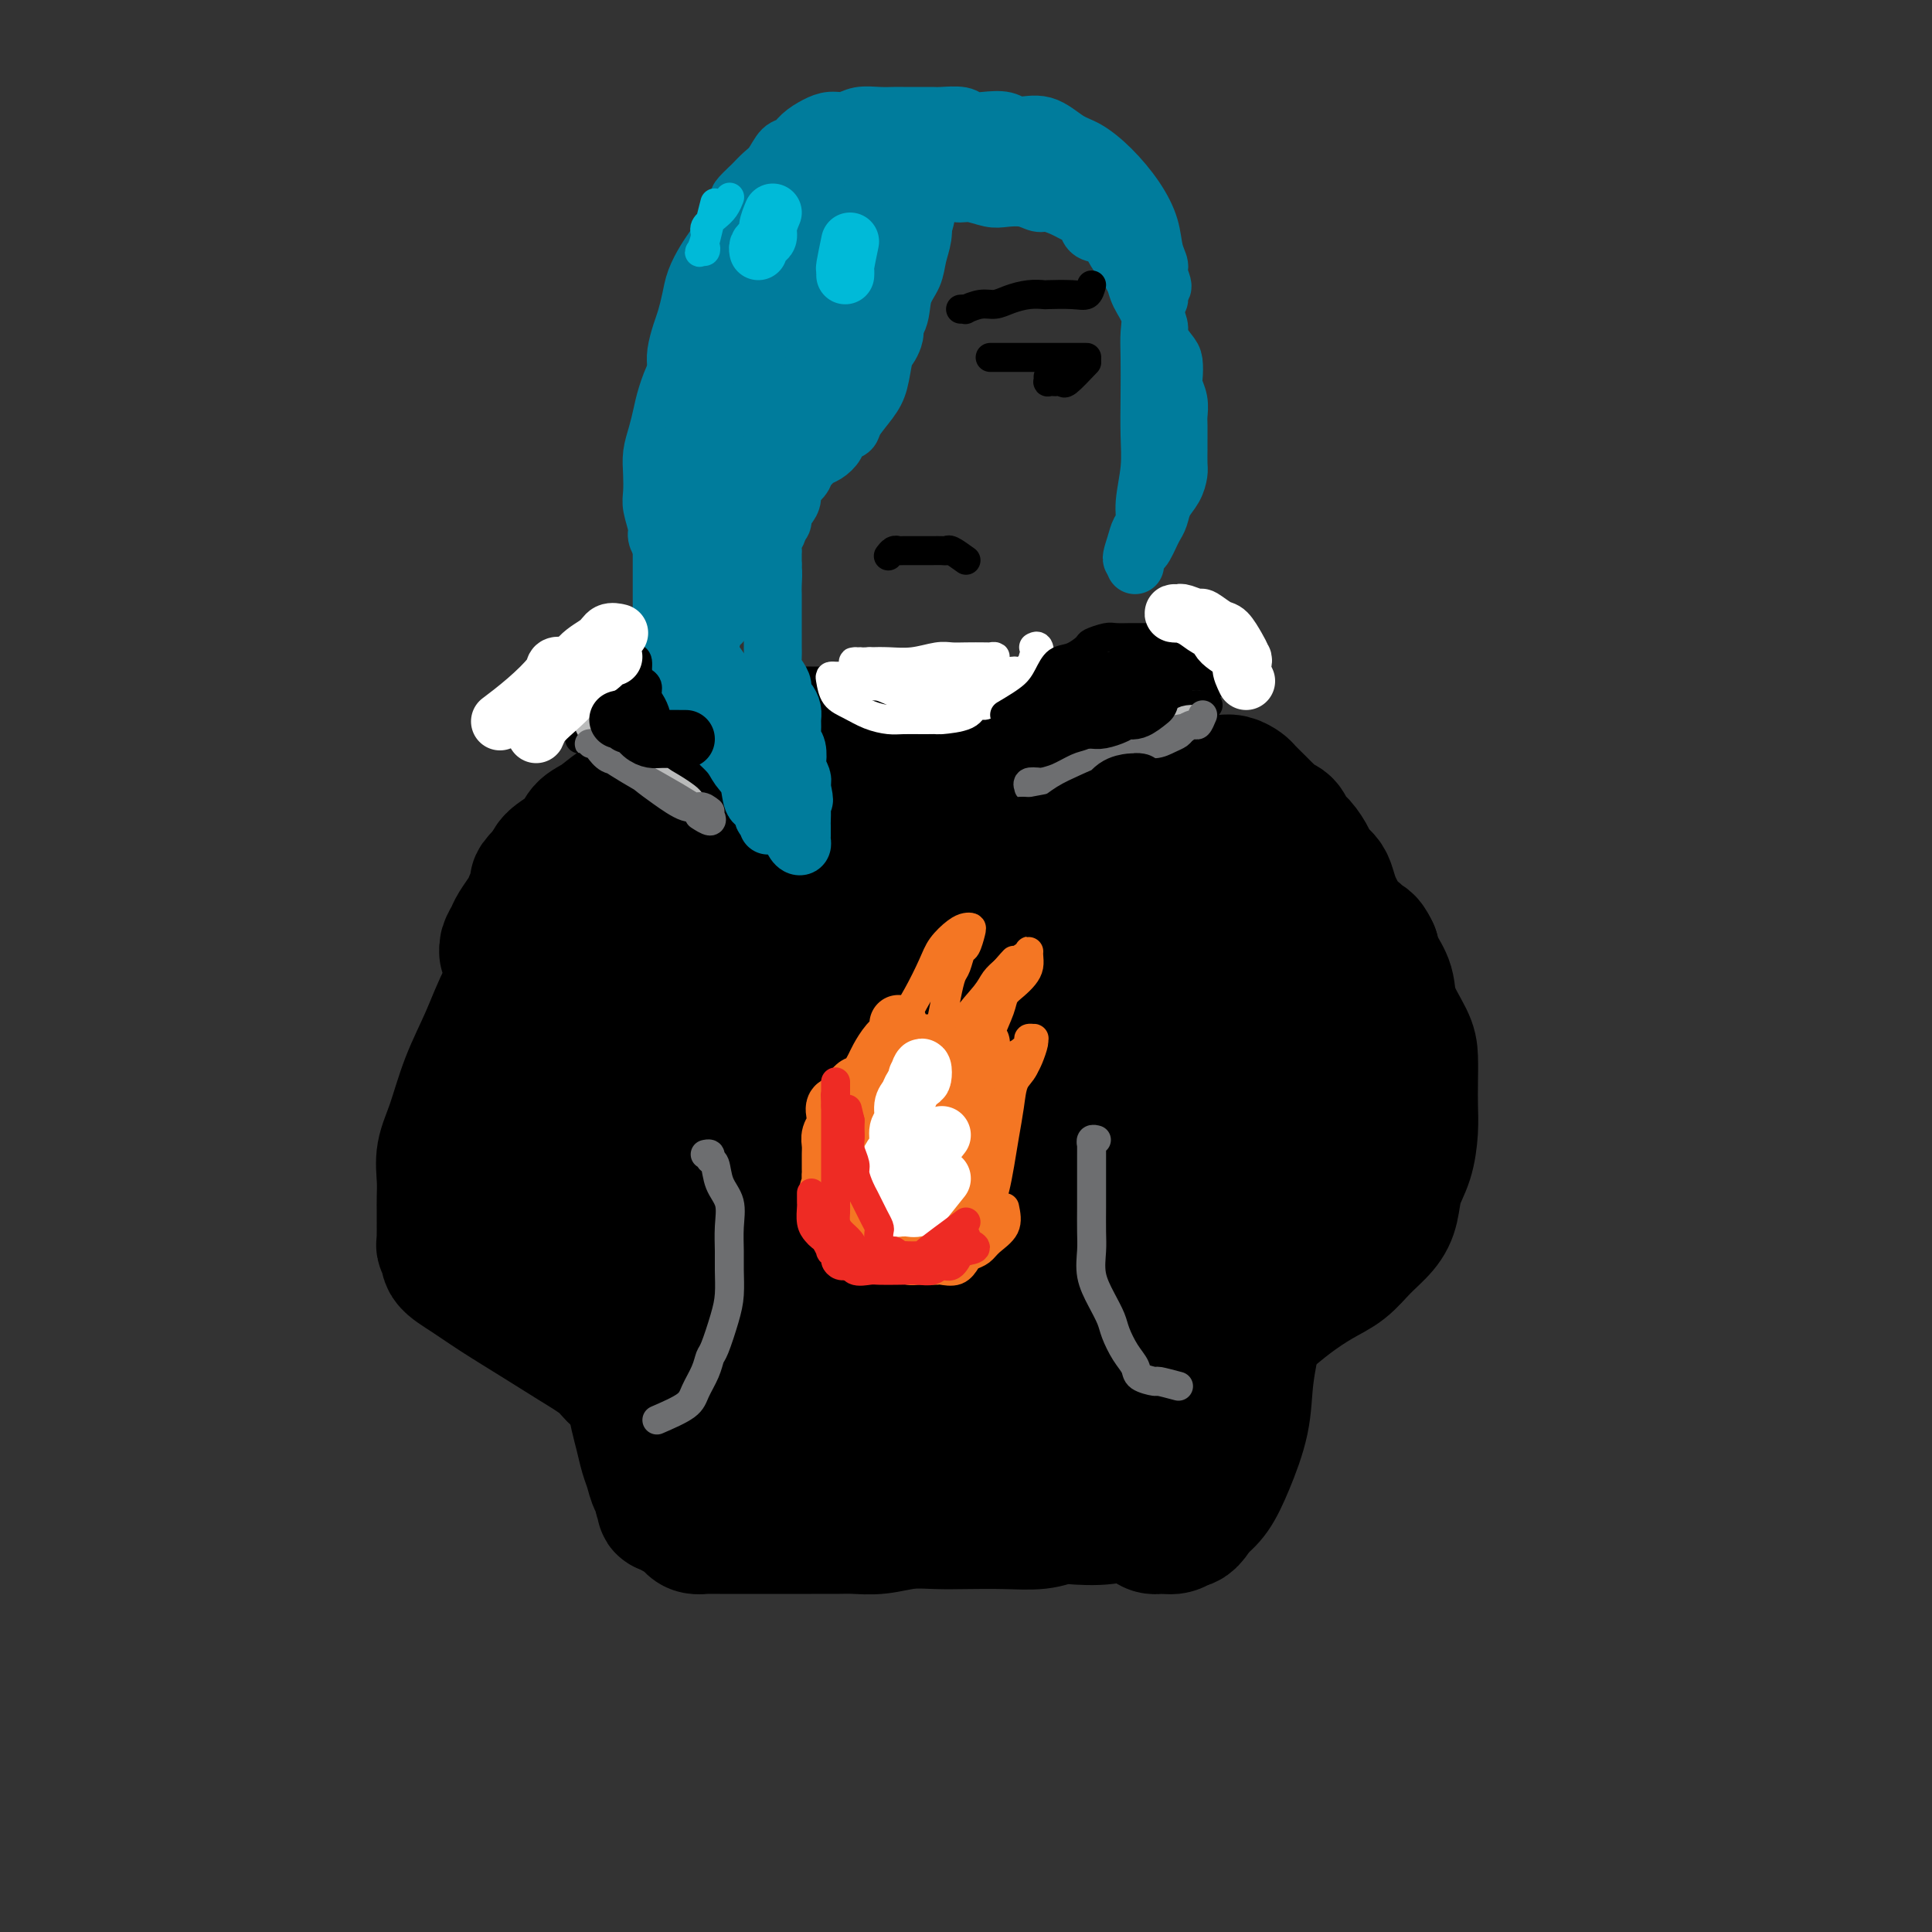 <svg viewBox='0 0 400 400' version='1.1' xmlns='http://www.w3.org/2000/svg' xmlns:xlink='http://www.w3.org/1999/xlink'><rect x="0" y="0" width="400" height="400" fill="#333333" stroke="none"/><g fill='none' stroke='#000000' stroke-width='28' stroke-linecap='round' stroke-linejoin='round'><path d='M235,312c-1.813,0.837 -3.626,1.674 -6,2c-2.374,0.326 -5.309,0.140 -7,0c-1.691,-0.140 -2.138,-0.233 -3,0c-0.862,0.233 -2.140,0.794 -4,1c-1.860,0.206 -4.303,0.059 -7,0c-2.697,-0.059 -5.649,-0.030 -8,0c-2.351,0.030 -4.101,0.061 -6,0c-1.899,-0.061 -3.946,-0.212 -6,0c-2.054,0.212 -4.115,0.789 -6,1c-1.885,0.211 -3.593,0.057 -5,0c-1.407,-0.057 -2.514,-0.015 -4,0c-1.486,0.015 -3.353,0.004 -5,0c-1.647,-0.004 -3.074,-0.001 -4,0c-0.926,0.001 -1.350,0.000 -2,0c-0.650,-0.000 -1.525,-0.000 -2,0c-0.475,0.000 -0.550,0.000 -1,0c-0.450,-0.000 -1.275,-0.000 -2,0c-0.725,0.000 -1.350,0.000 -2,0c-0.650,-0.000 -1.325,-0.000 -2,0c-0.675,0.000 -1.350,0.001 -2,0c-0.650,-0.001 -1.274,-0.003 -2,0c-0.726,0.003 -1.555,0.012 -2,0c-0.445,-0.012 -0.505,-0.044 -1,0c-0.495,0.044 -1.423,0.166 -2,0c-0.577,-0.166 -0.801,-0.619 -1,-1c-0.199,-0.381 -0.373,-0.690 -1,-1c-0.627,-0.310 -1.707,-0.622 -2,-1c-0.293,-0.378 0.202,-0.822 0,-1c-0.202,-0.178 -1.101,-0.089 -2,0'/><path d='M138,312c-1.173,-0.528 -0.107,0.151 0,0c0.107,-0.151 -0.745,-1.131 -1,-2c-0.255,-0.869 0.086,-1.628 0,-2c-0.086,-0.372 -0.600,-0.356 -1,-1c-0.400,-0.644 -0.684,-1.949 -1,-3c-0.316,-1.051 -0.662,-1.848 -1,-3c-0.338,-1.152 -0.668,-2.658 -1,-4c-0.332,-1.342 -0.667,-2.519 -1,-4c-0.333,-1.481 -0.663,-3.267 -1,-5c-0.337,-1.733 -0.679,-3.412 -1,-5c-0.321,-1.588 -0.621,-3.085 -1,-5c-0.379,-1.915 -0.837,-4.248 -1,-6c-0.163,-1.752 -0.029,-2.923 0,-5c0.029,-2.077 -0.045,-5.061 0,-7c0.045,-1.939 0.208,-2.834 0,-5c-0.208,-2.166 -0.788,-5.602 -1,-8c-0.212,-2.398 -0.057,-3.756 0,-6c0.057,-2.244 0.015,-5.373 0,-8c-0.015,-2.627 -0.005,-4.753 0,-7c0.005,-2.247 0.005,-4.617 0,-7c-0.005,-2.383 -0.013,-4.780 0,-7c0.013,-2.220 0.048,-4.263 0,-6c-0.048,-1.737 -0.181,-3.169 0,-5c0.181,-1.831 0.674,-4.061 1,-6c0.326,-1.939 0.485,-3.587 1,-5c0.515,-1.413 1.387,-2.593 2,-4c0.613,-1.407 0.968,-3.043 2,-4c1.032,-0.957 2.741,-1.237 4,-2c1.259,-0.763 2.070,-2.009 3,-3c0.930,-0.991 1.981,-1.728 3,-2c1.019,-0.272 2.005,-0.078 3,0c0.995,0.078 1.997,0.039 3,0'/><path d='M149,175c3.166,-1.083 3.081,-0.290 4,0c0.919,0.290 2.841,0.078 5,0c2.159,-0.078 4.555,-0.021 7,0c2.445,0.021 4.938,0.006 8,0c3.062,-0.006 6.693,-0.002 10,0c3.307,0.002 6.292,0.000 9,0c2.708,-0.000 5.141,-0.000 8,0c2.859,0.000 6.146,0.000 9,0c2.854,-0.000 5.274,-0.002 8,0c2.726,0.002 5.756,0.006 9,0c3.244,-0.006 6.702,-0.024 9,0c2.298,0.024 3.436,0.089 5,0c1.564,-0.089 3.556,-0.331 5,0c1.444,0.331 2.341,1.237 3,2c0.659,0.763 1.079,1.385 2,2c0.921,0.615 2.344,1.223 3,2c0.656,0.777 0.547,1.723 1,3c0.453,1.277 1.470,2.886 2,5c0.530,2.114 0.573,4.732 1,8c0.427,3.268 1.238,7.187 2,11c0.762,3.813 1.474,7.519 2,11c0.526,3.481 0.867,6.737 1,10c0.133,3.263 0.056,6.533 0,10c-0.056,3.467 -0.093,7.130 0,11c0.093,3.870 0.317,7.948 0,12c-0.317,4.052 -1.176,8.079 -2,12c-0.824,3.921 -1.613,7.736 -2,11c-0.387,3.264 -0.372,5.978 -1,9c-0.628,3.022 -1.900,6.352 -3,9c-1.100,2.648 -2.029,4.614 -3,6c-0.971,1.386 -1.986,2.193 -3,3'/><path d='M248,312c-1.990,3.401 -2.465,2.902 -3,3c-0.535,0.098 -1.130,0.791 -2,1c-0.870,0.209 -2.016,-0.066 -3,0c-0.984,0.066 -1.808,0.472 -3,-2c-1.192,-2.472 -2.754,-7.823 -4,-16c-1.246,-8.177 -2.175,-19.179 -3,-31c-0.825,-11.821 -1.544,-24.462 -2,-35c-0.456,-10.538 -0.647,-18.975 -1,-25c-0.353,-6.025 -0.868,-9.640 -1,-12c-0.132,-2.360 0.119,-3.466 0,-4c-0.119,-0.534 -0.606,-0.495 -1,0c-0.394,0.495 -0.693,1.448 -1,2c-0.307,0.552 -0.620,0.705 -1,4c-0.380,3.295 -0.827,9.733 -1,18c-0.173,8.267 -0.074,18.362 -1,28c-0.926,9.638 -2.879,18.819 -4,27c-1.121,8.181 -1.412,15.361 -2,20c-0.588,4.639 -1.473,6.735 -2,8c-0.527,1.265 -0.697,1.697 -1,2c-0.303,0.303 -0.741,0.478 -1,0c-0.259,-0.478 -0.341,-1.607 -1,-7c-0.659,-5.393 -1.895,-15.050 -3,-26c-1.105,-10.950 -2.079,-23.194 -3,-34c-0.921,-10.806 -1.791,-20.174 -3,-27c-1.209,-6.826 -2.758,-11.110 -4,-14c-1.242,-2.890 -2.177,-4.386 -3,-5c-0.823,-0.614 -1.536,-0.347 -2,0c-0.464,0.347 -0.681,0.773 -1,3c-0.319,2.227 -0.740,6.253 -1,13c-0.260,6.747 -0.360,16.213 -1,26c-0.640,9.787 -1.820,19.893 -3,30'/><path d='M186,259c-1.375,15.070 -2.312,18.245 -3,23c-0.688,4.755 -1.125,11.091 -2,15c-0.875,3.909 -2.187,5.391 -3,6c-0.813,0.609 -1.127,0.345 -1,0c0.127,-0.345 0.695,-0.771 0,-4c-0.695,-3.229 -2.655,-9.261 -4,-18c-1.345,-8.739 -2.076,-20.183 -3,-32c-0.924,-11.817 -2.040,-24.006 -3,-33c-0.960,-8.994 -1.764,-14.793 -3,-19c-1.236,-4.207 -2.905,-6.821 -4,-8c-1.095,-1.179 -1.617,-0.925 -2,-1c-0.383,-0.075 -0.627,-0.481 -1,0c-0.373,0.481 -0.873,1.850 -1,5c-0.127,3.150 0.120,8.083 0,15c-0.120,6.917 -0.607,15.819 -1,25c-0.393,9.181 -0.692,18.641 -1,27c-0.308,8.359 -0.623,15.616 -1,21c-0.377,5.384 -0.815,8.895 -1,11c-0.185,2.105 -0.117,2.803 0,3c0.117,0.197 0.284,-0.108 0,-2c-0.284,-1.892 -1.017,-5.372 -2,-12c-0.983,-6.628 -2.215,-16.404 -3,-26c-0.785,-9.596 -1.124,-19.012 -2,-27c-0.876,-7.988 -2.288,-14.547 -3,-20c-0.712,-5.453 -0.725,-9.801 -1,-13c-0.275,-3.199 -0.814,-5.249 -1,-7c-0.186,-1.751 -0.019,-3.201 0,-4c0.019,-0.799 -0.110,-0.946 0,-1c0.110,-0.054 0.460,-0.015 1,0c0.540,0.015 1.270,0.008 2,0'/><path d='M143,183c0.893,-0.940 1.625,-0.792 3,-1c1.375,-0.208 3.394,-0.774 5,-1c1.606,-0.226 2.800,-0.113 5,0c2.200,0.113 5.406,0.226 8,0c2.594,-0.226 4.575,-0.792 7,-1c2.425,-0.208 5.295,-0.058 8,0c2.705,0.058 5.247,0.026 8,0c2.753,-0.026 5.718,-0.044 8,0c2.282,0.044 3.882,0.150 6,0c2.118,-0.150 4.756,-0.557 7,0c2.244,0.557 4.096,2.078 6,3c1.904,0.922 3.861,1.244 6,2c2.139,0.756 4.459,1.946 6,3c1.541,1.054 2.303,1.973 3,3c0.697,1.027 1.329,2.161 2,4c0.671,1.839 1.381,4.383 2,7c0.619,2.617 1.147,5.305 2,9c0.853,3.695 2.033,8.395 3,14c0.967,5.605 1.723,12.116 2,18c0.277,5.884 0.075,11.141 0,16c-0.075,4.859 -0.023,9.319 0,13c0.023,3.681 0.016,6.584 0,9c-0.016,2.416 -0.043,4.344 0,6c0.043,1.656 0.155,3.039 0,4c-0.155,0.961 -0.577,1.498 -1,2c-0.423,0.502 -0.845,0.968 -1,1c-0.155,0.032 -0.041,-0.370 0,-1c0.041,-0.630 0.011,-1.488 0,-5c-0.011,-3.512 -0.003,-9.676 0,-16c0.003,-6.324 0.001,-12.807 0,-19c-0.001,-6.193 -0.000,-12.097 0,-18'/><path d='M238,235c-0.105,-12.347 -0.368,-13.716 -1,-17c-0.632,-3.284 -1.633,-8.483 -2,-11c-0.367,-2.517 -0.099,-2.353 0,-2c0.099,0.353 0.028,0.893 0,2c-0.028,1.107 -0.015,2.780 0,4c0.015,1.220 0.032,1.988 0,5c-0.032,3.012 -0.113,8.269 0,14c0.113,5.731 0.421,11.937 1,19c0.579,7.063 1.429,14.985 2,21c0.571,6.015 0.865,10.125 1,13c0.135,2.875 0.113,4.517 0,6c-0.113,1.483 -0.317,2.808 -1,4c-0.683,1.192 -1.846,2.253 -3,3c-1.154,0.747 -2.301,1.181 -4,2c-1.699,0.819 -3.951,2.022 -6,3c-2.049,0.978 -3.893,1.730 -6,2c-2.107,0.270 -4.475,0.057 -7,0c-2.525,-0.057 -5.207,0.041 -8,0c-2.793,-0.041 -5.697,-0.221 -8,0c-2.303,0.221 -4.005,0.844 -6,1c-1.995,0.156 -4.284,-0.154 -6,0c-1.716,0.154 -2.857,0.770 -4,1c-1.143,0.230 -2.286,0.072 -3,0c-0.714,-0.072 -1.000,-0.058 -1,0c0.000,0.058 0.286,0.159 1,0c0.714,-0.159 1.857,-0.580 3,-1'/><path d='M180,304c0.631,-0.321 0.708,-0.625 1,-1c0.292,-0.375 0.798,-0.821 1,-1c0.202,-0.179 0.101,-0.089 0,0'/><path d='M138,188c-0.523,0.164 -1.046,0.328 -2,1c-0.954,0.672 -2.337,1.851 -4,3c-1.663,1.149 -3.604,2.267 -5,3c-1.396,0.733 -2.246,1.080 -3,2c-0.754,0.920 -1.413,2.413 -3,4c-1.587,1.587 -4.102,3.269 -6,5c-1.898,1.731 -3.179,3.510 -4,5c-0.821,1.490 -1.182,2.692 -2,4c-0.818,1.308 -2.093,2.724 -3,4c-0.907,1.276 -1.444,2.414 -2,4c-0.556,1.586 -1.130,3.621 -2,5c-0.870,1.379 -2.037,2.102 -3,3c-0.963,0.898 -1.722,1.972 -2,3c-0.278,1.028 -0.076,2.009 0,3c0.076,0.991 0.026,1.993 0,3c-0.026,1.007 -0.029,2.021 0,3c0.029,0.979 0.090,1.924 0,3c-0.090,1.076 -0.330,2.284 0,3c0.330,0.716 1.231,0.941 2,2c0.769,1.059 1.405,2.951 2,4c0.595,1.049 1.151,1.256 2,2c0.849,0.744 1.993,2.024 3,3c1.007,0.976 1.876,1.647 3,3c1.124,1.353 2.504,3.388 4,5c1.496,1.612 3.108,2.802 5,4c1.892,1.198 4.064,2.404 6,4c1.936,1.596 3.637,3.584 5,5c1.363,1.416 2.390,2.262 3,3c0.610,0.738 0.805,1.369 1,2'/><path d='M133,286c5.243,5.026 2.352,2.091 1,1c-1.352,-1.091 -1.164,-0.339 -1,0c0.164,0.339 0.304,0.266 0,0c-0.304,-0.266 -1.054,-0.723 -2,-1c-0.946,-0.277 -2.089,-0.373 -3,-1c-0.911,-0.627 -1.590,-1.784 -3,-3c-1.410,-1.216 -3.552,-2.489 -6,-4c-2.448,-1.511 -5.201,-3.259 -8,-5c-2.799,-1.741 -5.643,-3.475 -8,-5c-2.357,-1.525 -4.225,-2.842 -6,-4c-1.775,-1.158 -3.456,-2.156 -4,-3c-0.544,-0.844 0.050,-1.533 0,-2c-0.050,-0.467 -0.746,-0.712 -1,-1c-0.254,-0.288 -0.068,-0.618 0,-1c0.068,-0.382 0.019,-0.818 0,-1c-0.019,-0.182 -0.006,-0.112 0,-1c0.006,-0.888 0.007,-2.733 0,-4c-0.007,-1.267 -0.022,-1.956 0,-3c0.022,-1.044 0.081,-2.442 0,-4c-0.081,-1.558 -0.301,-3.275 0,-5c0.301,-1.725 1.125,-3.457 2,-6c0.875,-2.543 1.801,-5.898 3,-9c1.199,-3.102 2.669,-5.950 4,-9c1.331,-3.050 2.522,-6.302 4,-9c1.478,-2.698 3.244,-4.842 5,-7c1.756,-2.158 3.502,-4.331 5,-6c1.498,-1.669 2.749,-2.835 4,-4'/><path d='M119,189c3.043,-3.477 3.649,-3.669 4,-4c0.351,-0.331 0.445,-0.802 1,-1c0.555,-0.198 1.569,-0.123 2,0c0.431,0.123 0.278,0.295 0,1c-0.278,0.705 -0.682,1.945 -1,3c-0.318,1.055 -0.550,1.925 -1,3c-0.450,1.075 -1.117,2.354 -2,4c-0.883,1.646 -1.980,3.659 -3,7c-1.020,3.341 -1.962,8.008 -3,12c-1.038,3.992 -2.171,7.307 -3,11c-0.829,3.693 -1.355,7.763 -2,11c-0.645,3.237 -1.411,5.641 -2,7c-0.589,1.359 -1.001,1.674 -1,2c0.001,0.326 0.415,0.662 1,0c0.585,-0.662 1.342,-2.321 2,-3c0.658,-0.679 1.217,-0.378 2,-1c0.783,-0.622 1.789,-2.167 3,-3c1.211,-0.833 2.627,-0.952 4,-1c1.373,-0.048 2.705,-0.023 4,0c1.295,0.023 2.554,0.045 4,0c1.446,-0.045 3.078,-0.156 4,0c0.922,0.156 1.133,0.581 2,1c0.867,0.419 2.391,0.834 3,1c0.609,0.166 0.305,0.083 0,0'/><path d='M235,185c2.702,0.025 5.404,0.049 7,0c1.596,-0.049 2.085,-0.172 3,0c0.915,0.172 2.257,0.640 3,1c0.743,0.360 0.887,0.613 2,1c1.113,0.387 3.194,0.908 5,2c1.806,1.092 3.338,2.754 5,4c1.662,1.246 3.454,2.077 5,3c1.546,0.923 2.845,1.937 4,3c1.155,1.063 2.165,2.176 3,3c0.835,0.824 1.496,1.361 2,2c0.504,0.639 0.853,1.382 1,2c0.147,0.618 0.092,1.112 0,2c-0.092,0.888 -0.221,2.168 0,3c0.221,0.832 0.792,1.214 1,2c0.208,0.786 0.053,1.975 0,3c-0.053,1.025 -0.005,1.884 0,3c0.005,1.116 -0.032,2.488 0,4c0.032,1.512 0.133,3.164 0,5c-0.133,1.836 -0.500,3.857 -1,6c-0.500,2.143 -1.134,4.407 -2,7c-0.866,2.593 -1.964,5.514 -3,8c-1.036,2.486 -2.010,4.536 -3,7c-0.990,2.464 -1.997,5.341 -3,8c-1.003,2.659 -2.001,5.101 -3,7c-0.999,1.899 -2.000,3.257 -3,4c-1.000,0.743 -2.000,0.872 -3,1'/><path d='M255,276c-1.288,1.121 -1.509,1.425 -2,2c-0.491,0.575 -1.251,1.422 -2,2c-0.749,0.578 -1.487,0.888 -2,1c-0.513,0.112 -0.801,0.025 -1,0c-0.199,-0.025 -0.308,0.012 0,0c0.308,-0.012 1.032,-0.074 2,0c0.968,0.074 2.178,0.285 3,0c0.822,-0.285 1.254,-1.066 2,-2c0.746,-0.934 1.805,-2.020 3,-3c1.195,-0.980 2.524,-1.854 4,-3c1.476,-1.146 3.099,-2.564 5,-4c1.901,-1.436 4.082,-2.889 6,-4c1.918,-1.111 3.574,-1.878 5,-3c1.426,-1.122 2.623,-2.598 4,-4c1.377,-1.402 2.933,-2.730 4,-4c1.067,-1.270 1.645,-2.481 2,-4c0.355,-1.519 0.487,-3.346 1,-5c0.513,-1.654 1.406,-3.135 2,-5c0.594,-1.865 0.890,-4.114 1,-6c0.110,-1.886 0.033,-3.410 0,-5c-0.033,-1.590 -0.021,-3.247 0,-5c0.021,-1.753 0.052,-3.603 0,-5c-0.052,-1.397 -0.185,-2.341 -1,-4c-0.815,-1.659 -2.311,-4.032 -3,-6c-0.689,-1.968 -0.570,-3.530 -1,-5c-0.430,-1.470 -1.409,-2.849 -2,-4c-0.591,-1.151 -0.796,-2.076 -1,-3'/><path d='M284,197c-1.638,-3.518 -1.734,-1.313 -2,-1c-0.266,0.313 -0.701,-1.266 -1,-2c-0.299,-0.734 -0.462,-0.623 -1,-1c-0.538,-0.377 -1.453,-1.242 -2,-2c-0.547,-0.758 -0.728,-1.411 -1,-2c-0.272,-0.589 -0.635,-1.115 -1,-2c-0.365,-0.885 -0.730,-2.128 -1,-3c-0.270,-0.872 -0.443,-1.374 -1,-2c-0.557,-0.626 -1.496,-1.376 -2,-2c-0.504,-0.624 -0.573,-1.123 -1,-2c-0.427,-0.877 -1.214,-2.133 -2,-3c-0.786,-0.867 -1.573,-1.346 -2,-2c-0.427,-0.654 -0.496,-1.485 -1,-2c-0.504,-0.515 -1.443,-0.714 -2,-1c-0.557,-0.286 -0.730,-0.658 -1,-1c-0.270,-0.342 -0.635,-0.655 -1,-1c-0.365,-0.345 -0.731,-0.723 -1,-1c-0.269,-0.277 -0.442,-0.452 -1,-1c-0.558,-0.548 -1.500,-1.468 -2,-2c-0.500,-0.532 -0.559,-0.677 -1,-1c-0.441,-0.323 -1.265,-0.824 -2,-1c-0.735,-0.176 -1.381,-0.027 -2,0c-0.619,0.027 -1.211,-0.068 -2,0c-0.789,0.068 -1.774,0.299 -3,0c-1.226,-0.299 -2.695,-1.127 -4,-2c-1.305,-0.873 -2.448,-1.792 -4,-2c-1.552,-0.208 -3.512,0.295 -5,0c-1.488,-0.295 -2.502,-1.388 -4,-2c-1.498,-0.612 -3.480,-0.742 -5,-1c-1.520,-0.258 -2.577,-0.645 -4,-1c-1.423,-0.355 -3.211,-0.677 -5,-1'/><path d='M217,153c-6.637,-1.409 -4.231,-0.430 -4,0c0.231,0.430 -1.715,0.311 -3,0c-1.285,-0.311 -1.910,-0.815 -3,-1c-1.090,-0.185 -2.644,-0.049 -4,0c-1.356,0.049 -2.515,0.013 -4,0c-1.485,-0.013 -3.296,-0.004 -5,0c-1.704,0.004 -3.302,0.001 -5,0c-1.698,-0.001 -3.497,-0.000 -5,0c-1.503,0.000 -2.709,-0.000 -4,0c-1.291,0.000 -2.666,0.000 -4,0c-1.334,-0.000 -2.626,-0.001 -4,0c-1.374,0.001 -2.831,0.004 -4,0c-1.169,-0.004 -2.049,-0.016 -3,0c-0.951,0.016 -1.973,0.059 -3,0c-1.027,-0.059 -2.060,-0.221 -3,0c-0.940,0.221 -1.789,0.823 -3,1c-1.211,0.177 -2.786,-0.072 -4,0c-1.214,0.072 -2.068,0.466 -3,1c-0.932,0.534 -1.941,1.208 -3,2c-1.059,0.792 -2.166,1.703 -3,2c-0.834,0.297 -1.393,-0.020 -2,0c-0.607,0.020 -1.260,0.378 -2,1c-0.740,0.622 -1.566,1.507 -2,2c-0.434,0.493 -0.477,0.592 -1,1c-0.523,0.408 -1.527,1.123 -3,2c-1.473,0.877 -3.414,1.915 -5,3c-1.586,1.085 -2.817,2.216 -4,3c-1.183,0.784 -2.317,1.220 -3,2c-0.683,0.780 -0.915,1.902 -2,3c-1.085,1.098 -3.024,2.171 -4,3c-0.976,0.829 -0.988,1.415 -1,2'/><path d='M114,180c-4.274,3.834 -2.458,2.918 -2,3c0.458,0.082 -0.440,1.162 -1,2c-0.560,0.838 -0.781,1.432 -1,2c-0.219,0.568 -0.437,1.108 -1,2c-0.563,0.892 -1.472,2.134 -2,3c-0.528,0.866 -0.673,1.356 -1,2c-0.327,0.644 -0.834,1.440 -1,2c-0.166,0.560 0.008,0.882 0,1c-0.008,0.118 -0.198,0.032 0,0c0.198,-0.032 0.784,-0.009 1,0c0.216,0.009 0.062,0.002 0,0c-0.062,-0.002 -0.031,-0.001 0,0'/></g>
<g fill='none' stroke='#007C9C' stroke-width='12' stroke-linecap='round' stroke-linejoin='round'><path d='M183,61c0.822,2.250 1.643,4.499 2,6c0.357,1.501 0.249,2.252 0,3c-0.249,0.748 -0.638,1.492 -1,2c-0.362,0.508 -0.698,0.780 -1,2c-0.302,1.220 -0.571,3.387 -1,5c-0.429,1.613 -1.017,2.673 -2,4c-0.983,1.327 -2.360,2.923 -3,4c-0.640,1.077 -0.542,1.636 -1,2c-0.458,0.364 -1.470,0.531 -2,1c-0.530,0.469 -0.576,1.238 -1,2c-0.424,0.762 -1.226,1.517 -2,2c-0.774,0.483 -1.522,0.696 -2,1c-0.478,0.304 -0.688,0.700 -1,1c-0.312,0.300 -0.727,0.504 -1,1c-0.273,0.496 -0.403,1.284 -1,2c-0.597,0.716 -1.662,1.361 -2,2c-0.338,0.639 0.049,1.270 0,2c-0.049,0.730 -0.534,1.557 -1,2c-0.466,0.443 -0.913,0.502 -1,1c-0.087,0.498 0.187,1.433 0,2c-0.187,0.567 -0.835,0.764 -1,1c-0.165,0.236 0.152,0.510 0,1c-0.152,0.490 -0.773,1.195 -1,2c-0.227,0.805 -0.061,1.711 0,2c0.061,0.289 0.016,-0.037 0,0c-0.016,0.037 -0.005,0.439 0,1c0.005,0.561 0.002,1.280 0,2'/><path d='M160,117c-0.619,2.542 -0.166,0.898 0,1c0.166,0.102 0.044,1.952 0,3c-0.044,1.048 -0.012,1.296 0,2c0.012,0.704 0.003,1.865 0,3c-0.003,1.135 -0.002,2.243 0,3c0.002,0.757 0.003,1.161 0,2c-0.003,0.839 -0.011,2.111 0,3c0.011,0.889 0.041,1.394 0,2c-0.041,0.606 -0.152,1.313 0,2c0.152,0.687 0.566,1.353 1,2c0.434,0.647 0.887,1.276 1,2c0.113,0.724 -0.113,1.545 0,2c0.113,0.455 0.565,0.545 1,1c0.435,0.455 0.852,1.275 1,2c0.148,0.725 0.026,1.354 0,2c-0.026,0.646 0.045,1.310 0,2c-0.045,0.690 -0.204,1.407 0,2c0.204,0.593 0.773,1.063 1,2c0.227,0.937 0.113,2.341 0,3c-0.113,0.659 -0.227,0.572 0,1c0.227,0.428 0.793,1.373 1,2c0.207,0.627 0.056,0.938 0,1c-0.056,0.062 -0.016,-0.125 0,0c0.016,0.125 0.008,0.563 0,1'/><path d='M166,163c0.928,4.246 0.249,2.360 0,2c-0.249,-0.360 -0.067,0.806 0,2c0.067,1.194 0.019,2.414 0,3c-0.019,0.586 -0.008,0.537 0,1c0.008,0.463 0.012,1.440 0,2c-0.012,0.560 -0.040,0.705 0,1c0.040,0.295 0.148,0.740 0,1c-0.148,0.260 -0.552,0.336 -1,0c-0.448,-0.336 -0.942,-1.085 -1,-2c-0.058,-0.915 0.319,-1.997 0,-3c-0.319,-1.003 -1.334,-1.926 -2,-4c-0.666,-2.074 -0.984,-5.299 -2,-8c-1.016,-2.701 -2.731,-4.877 -4,-7c-1.269,-2.123 -2.091,-4.192 -3,-6c-0.909,-1.808 -1.904,-3.353 -3,-5c-1.096,-1.647 -2.295,-3.394 -3,-4c-0.705,-0.606 -0.918,-0.069 -1,0c-0.082,0.069 -0.034,-0.329 0,0c0.034,0.329 0.054,1.386 0,2c-0.054,0.614 -0.181,0.784 0,1c0.181,0.216 0.670,0.478 1,1c0.330,0.522 0.501,1.305 1,2c0.499,0.695 1.327,1.303 2,3c0.673,1.697 1.192,4.485 2,7c0.808,2.515 1.904,4.758 3,7'/><path d='M155,159c1.647,4.475 1.763,4.162 2,5c0.237,0.838 0.595,2.825 1,4c0.405,1.175 0.856,1.537 1,2c0.144,0.463 -0.021,1.028 0,1c0.021,-0.028 0.228,-0.647 0,-1c-0.228,-0.353 -0.891,-0.440 -1,-1c-0.109,-0.560 0.334,-1.594 0,-2c-0.334,-0.406 -1.447,-0.183 -2,-1c-0.553,-0.817 -0.546,-2.672 -1,-4c-0.454,-1.328 -1.367,-2.129 -2,-3c-0.633,-0.871 -0.984,-1.812 -2,-3c-1.016,-1.188 -2.697,-2.622 -4,-4c-1.303,-1.378 -2.229,-2.701 -3,-4c-0.771,-1.299 -1.387,-2.573 -2,-4c-0.613,-1.427 -1.222,-3.006 -2,-4c-0.778,-0.994 -1.725,-1.402 -2,-2c-0.275,-0.598 0.123,-1.385 0,-2c-0.123,-0.615 -0.765,-1.056 -1,-2c-0.235,-0.944 -0.063,-2.390 0,-3c0.063,-0.610 0.017,-0.383 0,-1c-0.017,-0.617 -0.005,-2.079 0,-3c0.005,-0.921 0.001,-1.300 0,-2c-0.001,-0.700 -0.000,-1.720 0,-3c0.000,-1.280 0.000,-2.818 0,-4c-0.000,-1.182 -0.000,-2.008 0,-3c0.000,-0.992 0.000,-2.152 0,-3c-0.000,-0.848 -0.000,-1.385 0,-2c0.000,-0.615 0.000,-1.307 0,-2'/><path d='M137,108c-0.142,-5.220 0.003,-3.270 0,-3c-0.003,0.270 -0.156,-1.139 0,-2c0.156,-0.861 0.619,-1.173 1,-2c0.381,-0.827 0.678,-2.169 1,-3c0.322,-0.831 0.667,-1.152 1,-2c0.333,-0.848 0.653,-2.222 1,-3c0.347,-0.778 0.722,-0.961 1,-2c0.278,-1.039 0.459,-2.934 1,-4c0.541,-1.066 1.440,-1.301 2,-2c0.560,-0.699 0.780,-1.860 1,-3c0.220,-1.140 0.439,-2.260 1,-3c0.561,-0.740 1.463,-1.102 2,-2c0.537,-0.898 0.707,-2.334 1,-3c0.293,-0.666 0.707,-0.564 1,-1c0.293,-0.436 0.463,-1.410 1,-2c0.537,-0.590 1.441,-0.795 2,-1c0.559,-0.205 0.773,-0.410 1,-1c0.227,-0.590 0.468,-1.565 1,-2c0.532,-0.435 1.355,-0.331 2,-1c0.645,-0.669 1.113,-2.110 2,-3c0.887,-0.890 2.192,-1.230 3,-2c0.808,-0.770 1.120,-1.969 2,-3c0.880,-1.031 2.329,-1.894 3,-3c0.671,-1.106 0.564,-2.456 1,-3c0.436,-0.544 1.415,-0.282 2,-1c0.585,-0.718 0.776,-2.416 1,-3c0.224,-0.584 0.483,-0.054 1,0c0.517,0.054 1.293,-0.367 2,-1c0.707,-0.633 1.344,-1.478 2,-2c0.656,-0.522 1.330,-0.721 2,-1c0.670,-0.279 1.335,-0.640 2,-1'/><path d='M181,43c1.729,-0.951 1.551,-0.829 2,-1c0.449,-0.171 1.524,-0.633 2,-1c0.476,-0.367 0.351,-0.637 1,-1c0.649,-0.363 2.071,-0.819 3,-1c0.929,-0.181 1.366,-0.087 2,0c0.634,0.087 1.465,0.167 2,0c0.535,-0.167 0.773,-0.581 1,-1c0.227,-0.419 0.442,-0.844 1,-1c0.558,-0.156 1.459,-0.042 2,0c0.541,0.042 0.721,0.011 1,0c0.279,-0.011 0.656,-0.003 1,0c0.344,0.003 0.655,0.000 1,0c0.345,-0.000 0.725,0.003 1,0c0.275,-0.003 0.444,-0.011 1,0c0.556,0.011 1.500,0.041 2,0c0.500,-0.041 0.558,-0.154 1,0c0.442,0.154 1.269,0.576 2,1c0.731,0.424 1.365,0.850 2,1c0.635,0.150 1.271,0.025 2,0c0.729,-0.025 1.551,0.049 2,0c0.449,-0.049 0.524,-0.220 1,0c0.476,0.220 1.353,0.832 2,1c0.647,0.168 1.062,-0.109 2,0c0.938,0.109 2.397,0.602 3,1c0.603,0.398 0.350,0.701 1,1c0.650,0.299 2.201,0.595 3,1c0.799,0.405 0.844,0.921 1,1c0.156,0.079 0.423,-0.278 1,0c0.577,0.278 1.463,1.190 2,2c0.537,0.810 0.725,1.517 1,2c0.275,0.483 0.638,0.741 1,1'/><path d='M231,49c1.727,1.899 1.043,2.646 1,3c-0.043,0.354 0.555,0.314 1,1c0.445,0.686 0.736,2.099 1,3c0.264,0.901 0.500,1.290 1,2c0.500,0.710 1.265,1.741 2,3c0.735,1.259 1.440,2.745 2,4c0.560,1.255 0.973,2.280 1,3c0.027,0.720 -0.334,1.137 0,2c0.334,0.863 1.361,2.173 2,3c0.639,0.827 0.889,1.170 1,2c0.111,0.830 0.082,2.147 0,3c-0.082,0.853 -0.218,1.244 0,2c0.218,0.756 0.791,1.878 1,3c0.209,1.122 0.056,2.244 0,3c-0.056,0.756 -0.014,1.146 0,2c0.014,0.854 0.002,2.171 0,3c-0.002,0.829 0.007,1.169 0,2c-0.007,0.831 -0.029,2.152 0,3c0.029,0.848 0.110,1.224 0,2c-0.110,0.776 -0.411,1.951 -1,3c-0.589,1.049 -1.467,1.972 -2,3c-0.533,1.028 -0.720,2.160 -1,3c-0.280,0.840 -0.653,1.387 -1,2c-0.347,0.613 -0.667,1.292 -1,2c-0.333,0.708 -0.678,1.446 -1,2c-0.322,0.554 -0.622,0.924 -1,1c-0.378,0.076 -0.833,-0.143 -1,0c-0.167,0.143 -0.045,0.646 0,1c0.045,0.354 0.012,0.557 0,1c-0.012,0.443 -0.003,1.127 0,1c0.003,-0.127 0.002,-1.063 0,-2'/><path d='M235,115c-1.281,1.873 -0.483,-0.443 0,-2c0.483,-1.557 0.651,-2.353 1,-3c0.349,-0.647 0.878,-1.145 1,-2c0.122,-0.855 -0.163,-2.065 0,-4c0.163,-1.935 0.775,-4.593 1,-7c0.225,-2.407 0.062,-4.562 0,-7c-0.062,-2.438 -0.023,-5.159 0,-8c0.023,-2.841 0.031,-5.801 0,-8c-0.031,-2.199 -0.100,-3.637 0,-5c0.100,-1.363 0.371,-2.650 0,-4c-0.371,-1.350 -1.382,-2.761 -2,-4c-0.618,-1.239 -0.841,-2.306 -1,-3c-0.159,-0.694 -0.252,-1.016 -1,-2c-0.748,-0.984 -2.150,-2.631 -3,-4c-0.850,-1.369 -1.148,-2.461 -2,-3c-0.852,-0.539 -2.258,-0.525 -3,-1c-0.742,-0.475 -0.822,-1.438 -1,-2c-0.178,-0.562 -0.456,-0.724 -1,-1c-0.544,-0.276 -1.355,-0.666 -2,-1c-0.645,-0.334 -1.124,-0.612 -2,-1c-0.876,-0.388 -2.148,-0.888 -3,-1c-0.852,-0.112 -1.285,0.162 -2,0c-0.715,-0.162 -1.713,-0.760 -3,-1c-1.287,-0.240 -2.865,-0.121 -4,0c-1.135,0.121 -1.829,0.245 -3,0c-1.171,-0.245 -2.819,-0.858 -4,-1c-1.181,-0.142 -1.894,0.186 -3,0c-1.106,-0.186 -2.606,-0.885 -4,-1c-1.394,-0.115 -2.683,0.354 -4,0c-1.317,-0.354 -2.662,-1.530 -4,-2c-1.338,-0.470 -2.669,-0.235 -4,0'/><path d='M182,37c-5.728,-0.777 -2.549,-0.218 -2,0c0.549,0.218 -1.534,0.095 -3,0c-1.466,-0.095 -2.317,-0.163 -3,0c-0.683,0.163 -1.198,0.558 -2,1c-0.802,0.442 -1.892,0.929 -3,1c-1.108,0.071 -2.236,-0.276 -3,0c-0.764,0.276 -1.164,1.176 -2,2c-0.836,0.824 -2.107,1.572 -3,2c-0.893,0.428 -1.409,0.535 -2,1c-0.591,0.465 -1.257,1.286 -2,2c-0.743,0.714 -1.564,1.320 -2,2c-0.436,0.680 -0.487,1.435 -1,2c-0.513,0.565 -1.488,0.940 -2,2c-0.512,1.060 -0.561,2.803 -1,4c-0.439,1.197 -1.269,1.847 -2,3c-0.731,1.153 -1.365,2.810 -2,4c-0.635,1.190 -1.273,1.914 -2,3c-0.727,1.086 -1.543,2.534 -2,4c-0.457,1.466 -0.556,2.951 -1,4c-0.444,1.049 -1.233,1.662 -2,3c-0.767,1.338 -1.512,3.400 -2,5c-0.488,1.600 -0.719,2.739 -1,4c-0.281,1.261 -0.612,2.643 -1,4c-0.388,1.357 -0.832,2.689 -1,4c-0.168,1.311 -0.060,2.602 0,4c0.060,1.398 0.072,2.903 0,4c-0.072,1.097 -0.226,1.786 0,3c0.226,1.214 0.834,2.954 1,4c0.166,1.046 -0.109,1.397 0,2c0.109,0.603 0.603,1.458 1,2c0.397,0.542 0.699,0.771 1,1'/><path d='M138,114c0.343,3.421 -0.300,1.973 0,2c0.300,0.027 1.543,1.528 2,2c0.457,0.472 0.129,-0.086 0,0c-0.129,0.086 -0.059,0.816 0,1c0.059,0.184 0.107,-0.180 0,-1c-0.107,-0.820 -0.371,-2.098 0,-4c0.371,-1.902 1.376,-4.428 3,-8c1.624,-3.572 3.868,-8.189 6,-12c2.132,-3.811 4.153,-6.814 6,-9c1.847,-2.186 3.518,-3.553 5,-5c1.482,-1.447 2.773,-2.972 4,-4c1.227,-1.028 2.389,-1.557 3,-2c0.611,-0.443 0.671,-0.799 1,-1c0.329,-0.201 0.928,-0.246 1,0c0.072,0.246 -0.383,0.781 -1,1c-0.617,0.219 -1.397,0.120 -2,1c-0.603,0.880 -1.029,2.739 -2,4c-0.971,1.261 -2.487,1.926 -4,4c-1.513,2.074 -3.023,5.558 -5,10c-1.977,4.442 -4.422,9.840 -6,15c-1.578,5.160 -2.289,10.080 -3,15'/><path d='M146,123c-1.853,6.936 -1.984,9.277 -2,11c-0.016,1.723 0.085,2.827 0,4c-0.085,1.173 -0.355,2.416 0,2c0.355,-0.416 1.335,-2.492 2,-4c0.665,-1.508 1.014,-2.448 2,-6c0.986,-3.552 2.611,-9.716 4,-15c1.389,-5.284 2.544,-9.690 4,-14c1.456,-4.310 3.213,-8.526 4,-11c0.787,-2.474 0.603,-3.205 1,-4c0.397,-0.795 1.373,-1.654 2,-2c0.627,-0.346 0.904,-0.180 1,0c0.096,0.180 0.010,0.373 0,1c-0.010,0.627 0.055,1.689 0,3c-0.055,1.311 -0.231,2.870 -1,4c-0.769,1.130 -2.132,1.829 -3,4c-0.868,2.171 -1.241,5.812 -2,9c-0.759,3.188 -1.903,5.922 -3,9c-1.097,3.078 -2.146,6.502 -3,9c-0.854,2.498 -1.512,4.072 -2,5c-0.488,0.928 -0.807,1.209 -1,1c-0.193,-0.209 -0.260,-0.908 0,-2c0.260,-1.092 0.845,-2.577 2,-4c1.155,-1.423 2.878,-2.785 4,-5c1.122,-2.215 1.641,-5.285 3,-9c1.359,-3.715 3.558,-8.077 5,-11c1.442,-2.923 2.126,-4.407 3,-6c0.874,-1.593 1.937,-3.297 3,-5'/><path d='M169,87c3.754,-7.075 3.640,-4.261 4,-4c0.360,0.261 1.193,-2.029 2,-4c0.807,-1.971 1.589,-3.621 2,-5c0.411,-1.379 0.453,-2.486 1,-4c0.547,-1.514 1.601,-3.435 2,-5c0.399,-1.565 0.143,-2.774 0,-4c-0.143,-1.226 -0.175,-2.467 0,-4c0.175,-1.533 0.556,-3.357 0,-5c-0.556,-1.643 -2.048,-3.106 -3,-5c-0.952,-1.894 -1.365,-4.218 -2,-6c-0.635,-1.782 -1.491,-3.021 -2,-4c-0.509,-0.979 -0.671,-1.698 -1,-2c-0.329,-0.302 -0.824,-0.187 -1,0c-0.176,0.187 -0.032,0.447 0,1c0.032,0.553 -0.047,1.398 0,2c0.047,0.602 0.221,0.960 0,2c-0.221,1.040 -0.836,2.763 -1,4c-0.164,1.237 0.122,1.989 0,3c-0.122,1.011 -0.652,2.282 -1,4c-0.348,1.718 -0.513,3.882 -1,7c-0.487,3.118 -1.297,7.191 -2,10c-0.703,2.809 -1.299,4.354 -2,6c-0.701,1.646 -1.508,3.393 -2,4c-0.492,0.607 -0.669,0.073 -1,0c-0.331,-0.073 -0.815,0.315 -1,0c-0.185,-0.315 -0.072,-1.333 0,-2c0.072,-0.667 0.102,-0.983 0,-2c-0.102,-1.017 -0.335,-2.735 0,-4c0.335,-1.265 1.239,-2.076 2,-4c0.761,-1.924 1.381,-4.962 2,-8'/><path d='M164,58c0.549,-3.068 -0.080,-4.737 0,-6c0.080,-1.263 0.867,-2.120 1,-2c0.133,0.120 -0.390,1.217 -1,2c-0.610,0.783 -1.309,1.252 -2,2c-0.691,0.748 -1.374,1.775 -2,3c-0.626,1.225 -1.194,2.647 -2,4c-0.806,1.353 -1.848,2.637 -3,4c-1.152,1.363 -2.413,2.805 -3,4c-0.587,1.195 -0.499,2.144 -1,3c-0.501,0.856 -1.591,1.619 -2,2c-0.409,0.381 -0.137,0.381 0,0c0.137,-0.381 0.138,-1.143 0,-2c-0.138,-0.857 -0.413,-1.808 0,-3c0.413,-1.192 1.516,-2.626 2,-4c0.484,-1.374 0.348,-2.688 1,-4c0.652,-1.312 2.090,-2.621 3,-4c0.910,-1.379 1.292,-2.827 2,-4c0.708,-1.173 1.742,-2.069 3,-3c1.258,-0.931 2.741,-1.896 4,-3c1.259,-1.104 2.295,-2.348 3,-3c0.705,-0.652 1.079,-0.711 2,-1c0.921,-0.289 2.391,-0.807 3,-1c0.609,-0.193 0.359,-0.062 1,0c0.641,0.062 2.173,0.055 3,0c0.827,-0.055 0.951,-0.159 1,0c0.049,0.159 0.025,0.579 0,1'/><path d='M177,43c1.533,0.159 0.365,1.055 0,2c-0.365,0.945 0.073,1.938 0,3c-0.073,1.062 -0.658,2.193 -1,3c-0.342,0.807 -0.443,1.290 -1,3c-0.557,1.710 -1.571,4.648 -2,7c-0.429,2.352 -0.275,4.119 -1,6c-0.725,1.881 -2.330,3.876 -3,6c-0.670,2.124 -0.407,4.378 -1,6c-0.593,1.622 -2.044,2.614 -3,4c-0.956,1.386 -1.418,3.167 -2,4c-0.582,0.833 -1.284,0.718 -2,1c-0.716,0.282 -1.444,0.959 -1,1c0.444,0.041 2.062,-0.556 3,-1c0.938,-0.444 1.196,-0.737 2,-1c0.804,-0.263 2.154,-0.496 3,-1c0.846,-0.504 1.188,-1.278 2,-2c0.812,-0.722 2.093,-1.393 3,-2c0.907,-0.607 1.441,-1.151 2,-2c0.559,-0.849 1.143,-2.005 2,-3c0.857,-0.995 1.988,-1.830 3,-3c1.012,-1.170 1.906,-2.675 3,-4c1.094,-1.325 2.388,-2.468 3,-4c0.612,-1.532 0.542,-3.452 1,-5c0.458,-1.548 1.442,-2.724 2,-4c0.558,-1.276 0.689,-2.651 1,-4c0.311,-1.349 0.803,-2.671 1,-4c0.197,-1.329 0.098,-2.664 0,-4'/><path d='M191,45c0.927,-3.626 0.744,-2.193 1,-2c0.256,0.193 0.950,-0.856 1,-1c0.050,-0.144 -0.545,0.618 -1,1c-0.455,0.382 -0.772,0.386 -1,1c-0.228,0.614 -0.368,1.838 -1,3c-0.632,1.162 -1.756,2.261 -3,4c-1.244,1.739 -2.607,4.117 -4,7c-1.393,2.883 -2.816,6.270 -4,9c-1.184,2.730 -2.130,4.803 -3,7c-0.870,2.197 -1.662,4.517 -2,5c-0.338,0.483 -0.220,-0.872 0,-2c0.220,-1.128 0.542,-2.029 1,-3c0.458,-0.971 1.052,-2.012 2,-3c0.948,-0.988 2.250,-1.922 3,-3c0.750,-1.078 0.946,-2.298 2,-4c1.054,-1.702 2.965,-3.885 4,-6c1.035,-2.115 1.194,-4.163 2,-6c0.806,-1.837 2.257,-3.462 3,-5c0.743,-1.538 0.776,-2.990 1,-4c0.224,-1.010 0.637,-1.580 1,-2c0.363,-0.420 0.675,-0.692 1,-1c0.325,-0.308 0.662,-0.654 1,-1'/><path d='M195,39c3.197,-6.188 0.688,-1.658 0,0c-0.688,1.658 0.445,0.444 1,0c0.555,-0.444 0.533,-0.119 1,0c0.467,0.119 1.424,0.032 2,0c0.576,-0.032 0.773,-0.010 1,0c0.227,0.010 0.486,0.007 1,0c0.514,-0.007 1.282,-0.017 2,0c0.718,0.017 1.385,0.060 2,0c0.615,-0.060 1.179,-0.223 2,0c0.821,0.223 1.900,0.834 3,1c1.100,0.166 2.220,-0.111 3,0c0.780,0.111 1.221,0.610 2,1c0.779,0.390 1.895,0.670 3,1c1.105,0.330 2.197,0.710 3,1c0.803,0.290 1.316,0.489 2,1c0.684,0.511 1.538,1.333 3,2c1.462,0.667 3.530,1.181 5,2c1.470,0.819 2.341,1.945 3,3c0.659,1.055 1.105,2.039 2,3c0.895,0.961 2.240,1.900 3,3c0.760,1.100 0.936,2.363 1,3c0.064,0.637 0.017,0.649 0,1c-0.017,0.351 -0.005,1.043 0,1c0.005,-0.043 0.001,-0.819 0,-1c-0.001,-0.181 -0.000,0.234 0,0c0.000,-0.234 0.000,-1.117 0,-2'/><path d='M240,59c1.378,1.338 0.323,-0.818 0,-2c-0.323,-1.182 0.085,-1.390 0,-2c-0.085,-0.610 -0.662,-1.624 -1,-3c-0.338,-1.376 -0.438,-3.116 -1,-5c-0.562,-1.884 -1.587,-3.914 -3,-6c-1.413,-2.086 -3.215,-4.229 -5,-6c-1.785,-1.771 -3.554,-3.172 -5,-4c-1.446,-0.828 -2.568,-1.084 -4,-2c-1.432,-0.916 -3.175,-2.493 -5,-3c-1.825,-0.507 -3.733,0.057 -5,0c-1.267,-0.057 -1.894,-0.733 -3,-1c-1.106,-0.267 -2.690,-0.124 -4,0c-1.310,0.124 -2.346,0.229 -3,0c-0.654,-0.229 -0.928,-0.793 -2,-1c-1.072,-0.207 -2.944,-0.055 -4,0c-1.056,0.055 -1.296,0.015 -2,0c-0.704,-0.015 -1.872,-0.005 -3,0c-1.128,0.005 -2.216,0.005 -3,0c-0.784,-0.005 -1.263,-0.016 -2,0c-0.737,0.016 -1.733,0.059 -3,0c-1.267,-0.059 -2.804,-0.220 -4,0c-1.196,0.220 -2.049,0.823 -3,1c-0.951,0.177 -1.998,-0.071 -3,0c-1.002,0.071 -1.959,0.459 -3,1c-1.041,0.541 -2.165,1.233 -3,2c-0.835,0.767 -1.379,1.610 -2,2c-0.621,0.390 -1.318,0.328 -2,1c-0.682,0.672 -1.348,2.077 -2,3c-0.652,0.923 -1.291,1.364 -2,2c-0.709,0.636 -1.488,1.467 -2,2c-0.512,0.533 -0.756,0.766 -1,1'/><path d='M155,39c-3.036,2.751 -2.126,2.627 -2,3c0.126,0.373 -0.532,1.243 -1,2c-0.468,0.757 -0.745,1.402 -1,2c-0.255,0.598 -0.488,1.149 -1,2c-0.512,0.851 -1.303,2.003 -2,3c-0.697,0.997 -1.300,1.841 -2,3c-0.700,1.159 -1.498,2.635 -2,4c-0.502,1.365 -0.709,2.619 -1,4c-0.291,1.381 -0.666,2.887 -1,4c-0.334,1.113 -0.625,1.832 -1,3c-0.375,1.168 -0.833,2.785 -1,4c-0.167,1.215 -0.044,2.030 0,3c0.044,0.970 0.010,2.097 0,3c-0.010,0.903 0.004,1.583 0,2c-0.004,0.417 -0.027,0.572 0,1c0.027,0.428 0.103,1.129 0,1c-0.103,-0.129 -0.386,-1.089 0,-2c0.386,-0.911 1.442,-1.772 2,-3c0.558,-1.228 0.618,-2.822 1,-4c0.382,-1.178 1.087,-1.941 2,-3c0.913,-1.059 2.034,-2.416 3,-4c0.966,-1.584 1.777,-3.397 3,-5c1.223,-1.603 2.858,-2.998 5,-5c2.142,-2.002 4.792,-4.613 7,-7c2.208,-2.387 3.973,-4.551 6,-6c2.027,-1.449 4.317,-2.182 6,-3c1.683,-0.818 2.761,-1.720 4,-2c1.239,-0.280 2.640,0.063 4,0c1.360,-0.063 2.680,-0.531 4,-1'/><path d='M187,38c3.673,-1.094 3.855,-0.829 5,-1c1.145,-0.171 3.252,-0.778 5,-1c1.748,-0.222 3.137,-0.058 5,0c1.863,0.058 4.199,0.012 6,0c1.801,-0.012 3.068,0.011 4,0c0.932,-0.011 1.530,-0.055 2,0c0.470,0.055 0.812,0.211 1,0c0.188,-0.211 0.222,-0.789 0,-1c-0.222,-0.211 -0.699,-0.057 -2,0c-1.301,0.057 -3.425,0.016 -5,0c-1.575,-0.016 -2.600,-0.008 -4,0c-1.400,0.008 -3.177,0.016 -5,0c-1.823,-0.016 -3.694,-0.057 -6,0c-2.306,0.057 -5.047,0.212 -7,0c-1.953,-0.212 -3.119,-0.793 -4,-1c-0.881,-0.207 -1.479,-0.041 -2,0c-0.521,0.041 -0.967,-0.042 -1,0c-0.033,0.042 0.346,0.208 1,0c0.654,-0.208 1.584,-0.789 3,-1c1.416,-0.211 3.318,-0.053 5,0c1.682,0.053 3.144,-0.001 5,0c1.856,0.001 4.107,0.057 6,0c1.893,-0.057 3.428,-0.225 6,0c2.572,0.225 6.181,0.845 8,1c1.819,0.155 1.848,-0.154 2,0c0.152,0.154 0.425,0.772 0,1c-0.425,0.228 -1.550,0.065 -2,0c-0.450,-0.065 -0.225,-0.033 0,0'/></g>
<g fill='none' stroke='#00BAD8' stroke-width='12' stroke-linecap='round' stroke-linejoin='round'><path d='M176,50c-0.423,2.030 -0.845,4.060 -1,5c-0.155,0.940 -0.042,0.792 0,1c0.042,0.208 0.012,0.774 0,1c-0.012,0.226 -0.006,0.113 0,0'/><path d='M160,44c-0.445,1.066 -0.890,2.132 -1,3c-0.110,0.868 0.114,1.539 0,2c-0.114,0.461 -0.567,0.711 -1,1c-0.433,0.289 -0.847,0.616 -1,1c-0.153,0.384 -0.044,0.824 0,1c0.044,0.176 0.022,0.088 0,0'/></g>
<g fill='none' stroke='#00BAD8' stroke-width='6' stroke-linecap='round' stroke-linejoin='round'><path d='M148,42c-0.838,3.300 -1.676,6.600 -2,8c-0.324,1.400 -0.135,0.901 0,1c0.135,0.099 0.217,0.795 0,1c-0.217,0.205 -0.732,-0.081 -1,0c-0.268,0.081 -0.290,0.528 0,0c0.290,-0.528 0.890,-2.030 1,-3c0.110,-0.970 -0.272,-1.409 0,-2c0.272,-0.591 1.197,-1.334 2,-2c0.803,-0.666 1.486,-1.256 2,-2c0.514,-0.744 0.861,-1.641 1,-2c0.139,-0.359 0.069,-0.179 0,0'/></g>
<g fill='none' stroke='#000000' stroke-width='6' stroke-linecap='round' stroke-linejoin='round'><path d='M225,74c-0.977,0.000 -1.953,0.000 -3,0c-1.047,0.000 -2.164,0.000 -3,0c-0.836,0.000 -1.393,0.000 -2,0c-0.607,0.000 -1.266,0.000 -2,0c-0.734,0.000 -1.545,0.000 -2,0c-0.455,0.000 -0.556,0.000 -1,0c-0.444,0.000 -1.233,0.000 -2,0c-0.767,0.000 -1.512,0.000 -2,0c-0.488,0.000 -0.718,0.000 -1,0c-0.282,0.000 -0.614,0.000 -1,0c-0.386,0.000 -0.824,0.000 -1,0c-0.176,0.000 -0.088,0.000 0,0'/><path d='M225,75c-1.602,1.690 -3.203,3.381 -4,4c-0.797,0.619 -0.788,0.167 -1,0c-0.212,-0.167 -0.645,-0.048 -1,0c-0.355,0.048 -0.631,0.027 -1,0c-0.369,-0.027 -0.831,-0.059 -1,0c-0.169,0.059 -0.046,0.208 0,0c0.046,-0.208 0.013,-0.774 0,-1c-0.013,-0.226 -0.007,-0.113 0,0'/><path d='M226,59c-0.231,0.845 -0.462,1.690 -1,2c-0.538,0.310 -1.382,0.086 -3,0c-1.618,-0.086 -4.008,-0.033 -5,0c-0.992,0.033 -0.586,0.046 -1,0c-0.414,-0.046 -1.650,-0.152 -3,0c-1.350,0.152 -2.816,0.563 -4,1c-1.184,0.437 -2.086,0.902 -3,1c-0.914,0.098 -1.839,-0.170 -3,0c-1.161,0.170 -2.559,0.777 -3,1c-0.441,0.223 0.073,0.060 0,0c-0.073,-0.060 -0.735,-0.017 -1,0c-0.265,0.017 -0.132,0.009 0,0'/><path d='M200,116c-1.173,-0.845 -2.346,-1.691 -3,-2c-0.654,-0.309 -0.789,-0.083 -1,0c-0.211,0.083 -0.498,0.022 -1,0c-0.502,-0.022 -1.220,-0.006 -2,0c-0.780,0.006 -1.623,0.001 -2,0c-0.377,-0.001 -0.287,0.004 -1,0c-0.713,-0.004 -2.230,-0.015 -3,0c-0.770,0.015 -0.794,0.056 -1,0c-0.206,-0.056 -0.594,-0.207 -1,0c-0.406,0.207 -0.830,0.774 -1,1c-0.170,0.226 -0.085,0.113 0,0'/></g>
<g fill='none' stroke='#FFFFFF' stroke-width='6' stroke-linecap='round' stroke-linejoin='round'><path d='M205,144c-0.217,0.898 -0.434,1.796 -1,2c-0.566,0.204 -1.480,-0.285 -2,0c-0.520,0.285 -0.646,1.344 -2,2c-1.354,0.656 -3.936,0.908 -5,1c-1.064,0.092 -0.608,0.022 -1,0c-0.392,-0.022 -1.630,0.002 -3,0c-1.370,-0.002 -2.871,-0.030 -4,0c-1.129,0.030 -1.886,0.117 -3,0c-1.114,-0.117 -2.587,-0.438 -4,-1c-1.413,-0.562 -2.768,-1.366 -4,-2c-1.232,-0.634 -2.342,-1.098 -3,-2c-0.658,-0.902 -0.863,-2.241 -1,-3c-0.137,-0.759 -0.206,-0.936 0,-1c0.206,-0.064 0.688,-0.014 1,0c0.312,0.014 0.455,-0.008 1,0c0.545,0.008 1.492,0.047 2,0c0.508,-0.047 0.578,-0.181 1,0c0.422,0.181 1.196,0.675 2,1c0.804,0.325 1.639,0.480 3,1c1.361,0.520 3.250,1.406 5,2c1.750,0.594 3.361,0.897 5,1c1.639,0.103 3.305,0.007 5,0c1.695,-0.007 3.418,0.075 5,0c1.582,-0.075 3.023,-0.307 4,-1c0.977,-0.693 1.488,-1.846 2,-3'/><path d='M208,141c2.635,-0.783 1.222,-0.742 1,-1c-0.222,-0.258 0.748,-0.816 1,-1c0.252,-0.184 -0.212,0.006 -1,0c-0.788,-0.006 -1.899,-0.208 -3,0c-1.101,0.208 -2.191,0.826 -3,1c-0.809,0.174 -1.338,-0.097 -3,0c-1.662,0.097 -4.458,0.562 -7,1c-2.542,0.438 -4.831,0.851 -7,1c-2.169,0.149 -4.220,0.036 -6,0c-1.780,-0.036 -3.289,0.006 -4,0c-0.711,-0.006 -0.622,-0.058 -1,0c-0.378,0.058 -1.222,0.227 -1,0c0.222,-0.227 1.510,-0.848 2,-1c0.490,-0.152 0.184,0.167 1,0c0.816,-0.167 2.756,-0.818 4,-1c1.244,-0.182 1.793,0.105 3,0c1.207,-0.105 3.071,-0.603 5,-1c1.929,-0.397 3.924,-0.695 6,-1c2.076,-0.305 4.232,-0.618 6,-1c1.768,-0.382 3.148,-0.834 4,-1c0.852,-0.166 1.177,-0.045 1,0c-0.177,0.045 -0.857,0.016 -2,0c-1.143,-0.016 -2.749,-0.018 -4,0c-1.251,0.018 -2.147,0.057 -3,0c-0.853,-0.057 -1.662,-0.211 -3,0c-1.338,0.211 -3.207,0.788 -5,1c-1.793,0.212 -3.512,0.061 -5,0c-1.488,-0.061 -2.744,-0.030 -4,0'/><path d='M180,137c-4.531,0.155 -3.359,0.041 -3,0c0.359,-0.041 -0.096,-0.011 0,0c0.096,0.011 0.742,0.003 1,0c0.258,-0.003 0.129,-0.002 0,0'/><path d='M189,140c1.992,-0.000 3.984,-0.000 6,0c2.016,0.000 4.057,0.002 5,0c0.943,-0.002 0.789,-0.006 1,0c0.211,0.006 0.788,0.022 2,0c1.212,-0.022 3.060,-0.081 4,0c0.940,0.081 0.971,0.301 2,0c1.029,-0.301 3.057,-1.124 4,-2c0.943,-0.876 0.802,-1.804 1,-2c0.198,-0.196 0.733,0.339 1,0c0.267,-0.339 0.264,-1.553 0,-2c-0.264,-0.447 -0.790,-0.128 -1,0c-0.210,0.128 -0.105,0.064 0,0'/></g>
<g fill='none' stroke='#000000' stroke-width='6' stroke-linecap='round' stroke-linejoin='round'><path d='M208,148c2.239,-1.324 4.478,-2.649 6,-4c1.522,-1.351 2.328,-2.729 3,-4c0.672,-1.271 1.209,-2.435 2,-3c0.791,-0.565 1.835,-0.530 3,-1c1.165,-0.470 2.452,-1.447 3,-2c0.548,-0.553 0.357,-0.684 1,-1c0.643,-0.316 2.118,-0.817 3,-1c0.882,-0.183 1.169,-0.049 2,0c0.831,0.049 2.204,0.014 3,0c0.796,-0.014 1.014,-0.005 2,0c0.986,0.005 2.739,0.007 4,0c1.261,-0.007 2.029,-0.023 3,0c0.971,0.023 2.145,0.087 3,0c0.855,-0.087 1.392,-0.323 2,0c0.608,0.323 1.287,1.205 2,2c0.713,0.795 1.459,1.504 2,2c0.541,0.496 0.878,0.777 1,1c0.122,0.223 0.030,0.386 0,1c-0.030,0.614 0.002,1.680 0,2c-0.002,0.320 -0.039,-0.106 0,0c0.039,0.106 0.154,0.745 0,1c-0.154,0.255 -0.577,0.128 -1,0'/><path d='M252,141c-0.121,0.837 -0.425,0.431 -1,0c-0.575,-0.431 -1.423,-0.886 -2,-1c-0.577,-0.114 -0.885,0.112 -2,0c-1.115,-0.112 -3.037,-0.563 -5,-1c-1.963,-0.437 -3.965,-0.859 -6,-1c-2.035,-0.141 -4.101,0.001 -6,0c-1.899,-0.001 -3.630,-0.144 -5,0c-1.370,0.144 -2.380,0.574 -3,1c-0.620,0.426 -0.851,0.848 -1,1c-0.149,0.152 -0.215,0.034 0,0c0.215,-0.034 0.710,0.015 1,0c0.290,-0.015 0.374,-0.095 1,0c0.626,0.095 1.793,0.365 3,0c1.207,-0.365 2.453,-1.366 4,-2c1.547,-0.634 3.395,-0.903 5,-1c1.605,-0.097 2.966,-0.023 5,0c2.034,0.023 4.741,-0.005 7,0c2.259,0.005 4.072,0.044 5,0c0.928,-0.044 0.972,-0.171 1,0c0.028,0.171 0.040,0.640 0,1c-0.040,0.360 -0.130,0.611 -1,1c-0.870,0.389 -2.518,0.916 -4,1c-1.482,0.084 -2.798,-0.275 -4,0c-1.202,0.275 -2.292,1.184 -4,2c-1.708,0.816 -4.035,1.538 -6,2c-1.965,0.462 -3.567,0.663 -5,1c-1.433,0.337 -2.695,0.811 -3,1c-0.305,0.189 0.348,0.095 1,0'/><path d='M227,146c-3.184,1.392 1.355,0.373 4,0c2.645,-0.373 3.394,-0.100 4,0c0.606,0.100 1.069,0.027 2,0c0.931,-0.027 2.331,-0.007 4,0c1.669,0.007 3.606,0.003 5,0c1.394,-0.003 2.243,-0.004 3,0c0.757,0.004 1.420,0.013 1,0c-0.420,-0.013 -1.924,-0.050 -3,0c-1.076,0.050 -1.724,0.185 -3,0c-1.276,-0.185 -3.179,-0.691 -5,-1c-1.821,-0.309 -3.558,-0.423 -5,-1c-1.442,-0.577 -2.589,-1.619 -4,-2c-1.411,-0.381 -3.087,-0.102 -3,0c0.087,0.102 1.938,0.027 3,0c1.062,-0.027 1.337,-0.006 2,0c0.663,0.006 1.715,-0.002 3,0c1.285,0.002 2.803,0.014 4,0c1.197,-0.014 2.073,-0.055 3,0c0.927,0.055 1.903,0.207 2,0c0.097,-0.207 -0.687,-0.773 -1,-1c-0.313,-0.227 -0.157,-0.113 0,0'/><path d='M120,153c-0.002,-1.138 -0.003,-2.276 0,-3c0.003,-0.724 0.012,-1.033 0,-2c-0.012,-0.967 -0.043,-2.591 0,-4c0.043,-1.409 0.162,-2.602 0,-4c-0.162,-1.398 -0.605,-3.002 0,-4c0.605,-0.998 2.257,-1.392 3,-2c0.743,-0.608 0.578,-1.431 1,-2c0.422,-0.569 1.433,-0.885 2,-1c0.567,-0.115 0.692,-0.028 1,0c0.308,0.028 0.799,-0.004 1,0c0.201,0.004 0.110,0.042 0,0c-0.110,-0.042 -0.241,-0.166 0,0c0.241,0.166 0.852,0.622 1,1c0.148,0.378 -0.167,0.677 0,1c0.167,0.323 0.814,0.671 1,1c0.186,0.329 -0.091,0.639 0,1c0.091,0.361 0.549,0.774 1,1c0.451,0.226 0.894,0.265 1,1c0.106,0.735 -0.126,2.166 0,3c0.126,0.834 0.608,1.072 1,2c0.392,0.928 0.693,2.547 1,4c0.307,1.453 0.618,2.740 1,4c0.382,1.260 0.834,2.493 1,4c0.166,1.507 0.048,3.288 0,4c-0.048,0.712 -0.024,0.356 0,0'/><path d='M136,158c0.618,3.182 0.163,0.636 0,-1c-0.163,-1.636 -0.034,-2.364 0,-3c0.034,-0.636 -0.028,-1.182 0,-2c0.028,-0.818 0.147,-1.907 0,-3c-0.147,-1.093 -0.560,-2.188 -1,-3c-0.440,-0.812 -0.905,-1.341 -1,-2c-0.095,-0.659 0.182,-1.447 0,-2c-0.182,-0.553 -0.824,-0.869 -1,-1c-0.176,-0.131 0.112,-0.076 0,0c-0.112,0.076 -0.625,0.172 -1,0c-0.375,-0.172 -0.614,-0.611 -1,0c-0.386,0.611 -0.920,2.274 -1,3c-0.080,0.726 0.295,0.516 0,1c-0.295,0.484 -1.260,1.662 -2,3c-0.740,1.338 -1.257,2.837 -2,4c-0.743,1.163 -1.713,1.989 -2,3c-0.287,1.011 0.108,2.206 0,3c-0.108,0.794 -0.721,1.186 -1,1c-0.279,-0.186 -0.225,-0.949 0,-2c0.225,-1.051 0.621,-2.389 1,-4c0.379,-1.611 0.743,-3.495 1,-5c0.257,-1.505 0.409,-2.633 1,-4c0.591,-1.367 1.622,-2.975 2,-4c0.378,-1.025 0.102,-1.468 0,-2c-0.102,-0.532 -0.029,-1.152 0,-1c0.029,0.152 0.015,1.076 0,2'/><path d='M128,139c0.441,-2.646 -0.455,0.240 -1,2c-0.545,1.760 -0.738,2.393 -1,3c-0.262,0.607 -0.592,1.186 -1,2c-0.408,0.814 -0.894,1.863 -1,3c-0.106,1.137 0.168,2.362 0,3c-0.168,0.638 -0.778,0.689 -1,1c-0.222,0.311 -0.055,0.884 0,1c0.055,0.116 0.000,-0.223 0,-1c-0.000,-0.777 0.055,-1.991 0,-3c-0.055,-1.009 -0.221,-1.812 0,-3c0.221,-1.188 0.831,-2.760 1,-4c0.169,-1.240 -0.101,-2.149 0,-3c0.101,-0.851 0.573,-1.643 1,-2c0.427,-0.357 0.809,-0.277 1,0c0.191,0.277 0.191,0.752 0,1c-0.191,0.248 -0.573,0.269 -1,1c-0.427,0.731 -0.899,2.170 -1,3c-0.101,0.830 0.169,1.049 0,2c-0.169,0.951 -0.777,2.632 -1,4c-0.223,1.368 -0.060,2.422 0,3c0.060,0.578 0.019,0.680 0,1c-0.019,0.320 -0.015,0.859 0,1c0.015,0.141 0.043,-0.116 0,-1c-0.043,-0.884 -0.155,-2.395 0,-4c0.155,-1.605 0.578,-3.302 1,-5'/><path d='M124,144c0.486,-1.900 1.202,-2.649 2,-4c0.798,-1.351 1.678,-3.304 2,-4c0.322,-0.696 0.086,-0.135 0,0c-0.086,0.135 -0.023,-0.156 0,0c0.023,0.156 0.007,0.759 0,1c-0.007,0.241 -0.003,0.121 0,0'/></g>
<g fill='none' stroke='#6D6E70' stroke-width='6' stroke-linecap='round' stroke-linejoin='round'><path d='M244,287c-1.664,-0.441 -3.327,-0.883 -4,-1c-0.673,-0.117 -0.355,0.089 -1,0c-0.645,-0.089 -2.252,-0.473 -3,-1c-0.748,-0.527 -0.637,-1.196 -1,-2c-0.363,-0.804 -1.201,-1.743 -2,-3c-0.799,-1.257 -1.559,-2.832 -2,-4c-0.441,-1.168 -0.563,-1.927 -1,-3c-0.437,-1.073 -1.189,-2.458 -2,-4c-0.811,-1.542 -1.681,-3.242 -2,-5c-0.319,-1.758 -0.085,-3.576 0,-5c0.085,-1.424 0.023,-2.454 0,-4c-0.023,-1.546 -0.006,-3.607 0,-5c0.006,-1.393 0.002,-2.118 0,-3c-0.002,-0.882 -0.000,-1.920 0,-3c0.000,-1.080 -0.001,-2.202 0,-3c0.001,-0.798 0.004,-1.272 0,-2c-0.004,-0.728 -0.015,-1.712 0,-2c0.015,-0.288 0.056,0.119 0,0c-0.056,-0.119 -0.207,-0.763 0,-1c0.207,-0.237 0.774,-0.068 1,0c0.226,0.068 0.113,0.034 0,0'/><path d='M136,294c2.363,-1.027 4.726,-2.053 6,-3c1.274,-0.947 1.458,-1.813 2,-3c0.542,-1.187 1.441,-2.693 2,-4c0.559,-1.307 0.777,-2.415 1,-3c0.223,-0.585 0.452,-0.648 1,-2c0.548,-1.352 1.414,-3.995 2,-6c0.586,-2.005 0.891,-3.372 1,-5c0.109,-1.628 0.022,-3.515 0,-5c-0.022,-1.485 0.019,-2.566 0,-4c-0.019,-1.434 -0.100,-3.220 0,-5c0.100,-1.780 0.382,-3.552 0,-5c-0.382,-1.448 -1.426,-2.570 -2,-4c-0.574,-1.430 -0.676,-3.168 -1,-4c-0.324,-0.832 -0.870,-0.759 -1,-1c-0.130,-0.241 0.157,-0.796 0,-1c-0.157,-0.204 -0.759,-0.058 -1,0c-0.241,0.058 -0.120,0.029 0,0'/></g>
<g fill='none' stroke='#F47623' stroke-width='6' stroke-linecap='round' stroke-linejoin='round'><path d='M208,250c0.294,1.404 0.588,2.809 0,4c-0.588,1.191 -2.057,2.169 -3,3c-0.943,0.831 -1.360,1.515 -2,2c-0.640,0.485 -1.504,0.771 -2,1c-0.496,0.229 -0.623,0.401 -1,1c-0.377,0.599 -1.004,1.625 -2,2c-0.996,0.375 -2.360,0.100 -3,0c-0.640,-0.100 -0.555,-0.026 -1,0c-0.445,0.026 -1.419,0.004 -2,0c-0.581,-0.004 -0.771,0.011 -1,0c-0.229,-0.011 -0.499,-0.048 -1,0c-0.501,0.048 -1.232,0.183 -2,0c-0.768,-0.183 -1.571,-0.682 -2,-1c-0.429,-0.318 -0.483,-0.454 -1,-1c-0.517,-0.546 -1.496,-1.501 -2,-2c-0.504,-0.499 -0.531,-0.541 -1,-1c-0.469,-0.459 -1.378,-1.334 -2,-2c-0.622,-0.666 -0.955,-1.122 -1,-2c-0.045,-0.878 0.198,-2.179 0,-3c-0.198,-0.821 -0.838,-1.164 -1,-2c-0.162,-0.836 0.152,-2.166 0,-3c-0.152,-0.834 -0.771,-1.173 -1,-2c-0.229,-0.827 -0.069,-2.141 0,-3c0.069,-0.859 0.047,-1.263 0,-2c-0.047,-0.737 -0.120,-1.808 0,-3c0.120,-1.192 0.434,-2.505 1,-4c0.566,-1.495 1.383,-3.172 2,-5c0.617,-1.828 1.033,-3.808 2,-6c0.967,-2.192 2.483,-4.596 4,-7'/><path d='M186,214c2.138,-4.904 2.982,-6.165 4,-8c1.018,-1.835 2.210,-4.243 3,-6c0.790,-1.757 1.179,-2.862 2,-4c0.821,-1.138 2.073,-2.308 3,-3c0.927,-0.692 1.527,-0.906 2,-1c0.473,-0.094 0.817,-0.068 1,0c0.183,0.068 0.204,0.177 0,1c-0.204,0.823 -0.632,2.361 -1,3c-0.368,0.639 -0.676,0.379 -1,1c-0.324,0.621 -0.664,2.122 -1,3c-0.336,0.878 -0.668,1.132 -1,2c-0.332,0.868 -0.664,2.351 -1,4c-0.336,1.649 -0.675,3.463 -1,5c-0.325,1.537 -0.636,2.798 -1,4c-0.364,1.202 -0.781,2.346 -1,3c-0.219,0.654 -0.241,0.820 0,1c0.241,0.180 0.743,0.376 1,0c0.257,-0.376 0.267,-1.322 1,-2c0.733,-0.678 2.188,-1.088 3,-2c0.812,-0.912 0.981,-2.327 2,-4c1.019,-1.673 2.890,-3.604 4,-5c1.110,-1.396 1.460,-2.256 2,-3c0.540,-0.744 1.270,-1.372 2,-2'/><path d='M208,201c2.668,-3.038 1.839,-2.132 2,-2c0.161,0.132 1.312,-0.509 2,-1c0.688,-0.491 0.914,-0.833 1,-1c0.086,-0.167 0.031,-0.158 0,0c-0.031,0.158 -0.040,0.465 0,1c0.040,0.535 0.128,1.299 0,2c-0.128,0.701 -0.472,1.338 -1,2c-0.528,0.662 -1.241,1.349 -2,2c-0.759,0.651 -1.566,1.265 -2,2c-0.434,0.735 -0.496,1.592 -1,3c-0.504,1.408 -1.450,3.366 -2,5c-0.550,1.634 -0.706,2.944 -1,4c-0.294,1.056 -0.728,1.859 -1,3c-0.272,1.141 -0.383,2.619 0,3c0.383,0.381 1.259,-0.335 2,-1c0.741,-0.665 1.346,-1.278 2,-2c0.654,-0.722 1.356,-1.552 2,-2c0.644,-0.448 1.230,-0.513 2,-1c0.770,-0.487 1.724,-1.397 2,-2c0.276,-0.603 -0.125,-0.898 0,-1c0.125,-0.102 0.777,-0.011 1,0c0.223,0.011 0.019,-0.059 0,0c-0.019,0.059 0.149,0.247 0,1c-0.149,0.753 -0.614,2.072 -1,3c-0.386,0.928 -0.693,1.464 -1,2'/><path d='M212,221c-0.560,1.226 -1.459,1.791 -2,3c-0.541,1.209 -0.722,3.061 -1,5c-0.278,1.939 -0.652,3.963 -1,6c-0.348,2.037 -0.670,4.085 -1,6c-0.330,1.915 -0.669,3.697 -1,5c-0.331,1.303 -0.653,2.128 -1,3c-0.347,0.872 -0.718,1.793 -1,2c-0.282,0.207 -0.475,-0.299 -1,0c-0.525,0.299 -1.384,1.402 -2,2c-0.616,0.598 -0.991,0.690 -1,1c-0.009,0.310 0.348,0.837 0,1c-0.348,0.163 -1.399,-0.039 -2,0c-0.601,0.039 -0.750,0.319 -1,0c-0.250,-0.319 -0.602,-1.237 -1,-2c-0.398,-0.763 -0.843,-1.373 -1,-2c-0.157,-0.627 -0.026,-1.273 0,-2c0.026,-0.727 -0.053,-1.534 0,-3c0.053,-1.466 0.237,-3.590 1,-6c0.763,-2.410 2.106,-5.106 3,-7c0.894,-1.894 1.338,-2.987 2,-4c0.662,-1.013 1.542,-1.946 2,-2c0.458,-0.054 0.496,0.769 0,2c-0.496,1.231 -1.525,2.868 -2,4c-0.475,1.132 -0.395,1.757 -1,3c-0.605,1.243 -1.894,3.104 -3,5c-1.106,1.896 -2.030,3.827 -3,5c-0.970,1.173 -1.985,1.586 -3,2'/><path d='M191,248c-1.796,3.464 -0.285,1.624 0,1c0.285,-0.624 -0.657,-0.032 -1,0c-0.343,0.032 -0.088,-0.495 0,-1c0.088,-0.505 0.010,-0.986 0,-2c-0.010,-1.014 0.050,-2.560 0,-5c-0.050,-2.440 -0.210,-5.773 0,-9c0.210,-3.227 0.788,-6.349 1,-9c0.212,-2.651 0.057,-4.831 0,-6c-0.057,-1.169 -0.016,-1.326 0,-1c0.016,0.326 0.008,1.136 0,2c-0.008,0.864 -0.015,1.782 0,3c0.015,1.218 0.054,2.737 0,4c-0.054,1.263 -0.200,2.271 -1,4c-0.800,1.729 -2.253,4.179 -3,6c-0.747,1.821 -0.788,3.012 -1,4c-0.212,0.988 -0.594,1.772 -1,2c-0.406,0.228 -0.835,-0.101 -1,0c-0.165,0.101 -0.067,0.631 0,0c0.067,-0.631 0.101,-2.424 0,-4c-0.101,-1.576 -0.339,-2.933 0,-4c0.339,-1.067 1.254,-1.842 2,-3c0.746,-1.158 1.324,-2.700 2,-4c0.676,-1.300 1.450,-2.360 2,-3c0.550,-0.640 0.877,-0.862 1,-1c0.123,-0.138 0.043,-0.192 0,0c-0.043,0.192 -0.050,0.628 0,1c0.050,0.372 0.157,0.678 0,1c-0.157,0.322 -0.579,0.661 -1,1'/><path d='M190,225c0.583,-0.702 -0.958,1.542 -2,3c-1.042,1.458 -1.585,2.131 -2,3c-0.415,0.869 -0.702,1.935 -1,3c-0.298,1.065 -0.609,2.129 -1,3c-0.391,0.871 -0.864,1.548 -1,2c-0.136,0.452 0.064,0.678 0,1c-0.064,0.322 -0.392,0.738 0,1c0.392,0.262 1.502,0.369 2,0c0.498,-0.369 0.382,-1.213 1,-2c0.618,-0.787 1.969,-1.518 3,-2c1.031,-0.482 1.740,-0.717 2,-1c0.260,-0.283 0.070,-0.615 0,-1c-0.070,-0.385 -0.020,-0.824 0,-1c0.020,-0.176 0.010,-0.088 0,0'/></g>
<g fill='none' stroke='#F47623' stroke-width='12' stroke-linecap='round' stroke-linejoin='round'><path d='M200,232c0.195,1.678 0.389,3.357 0,5c-0.389,1.643 -1.362,3.252 -2,4c-0.638,0.748 -0.942,0.635 -1,1c-0.058,0.365 0.128,1.206 0,2c-0.128,0.794 -0.572,1.539 -1,2c-0.428,0.461 -0.841,0.638 -1,1c-0.159,0.362 -0.065,0.907 0,1c0.065,0.093 0.101,-0.268 0,-1c-0.101,-0.732 -0.340,-1.835 0,-3c0.340,-1.165 1.258,-2.391 2,-4c0.742,-1.609 1.306,-3.600 2,-5c0.694,-1.400 1.517,-2.209 2,-3c0.483,-0.791 0.625,-1.564 1,-2c0.375,-0.436 0.985,-0.535 1,0c0.015,0.535 -0.563,1.705 -1,3c-0.437,1.295 -0.733,2.714 -1,4c-0.267,1.286 -0.504,2.439 -1,4c-0.496,1.561 -1.250,3.528 -2,5c-0.750,1.472 -1.497,2.447 -2,3c-0.503,0.553 -0.764,0.684 -1,1c-0.236,0.316 -0.448,0.816 -1,1c-0.552,0.184 -1.443,0.053 -2,0c-0.557,-0.053 -0.778,-0.026 -1,0'/><path d='M191,251c-1.653,0.776 -2.285,0.215 -3,0c-0.715,-0.215 -1.513,-0.084 -2,0c-0.487,0.084 -0.664,0.120 -1,0c-0.336,-0.120 -0.831,-0.397 -1,-1c-0.169,-0.603 -0.011,-1.532 0,-3c0.011,-1.468 -0.125,-3.475 0,-5c0.125,-1.525 0.511,-2.568 1,-5c0.489,-2.432 1.082,-6.253 2,-9c0.918,-2.747 2.161,-4.419 3,-6c0.839,-1.581 1.275,-3.069 2,-4c0.725,-0.931 1.739,-1.303 2,-1c0.261,0.303 -0.232,1.283 -1,2c-0.768,0.717 -1.810,1.173 -2,2c-0.190,0.827 0.471,2.027 0,3c-0.471,0.973 -2.074,1.720 -3,3c-0.926,1.280 -1.177,3.093 -2,5c-0.823,1.907 -2.220,3.908 -3,5c-0.780,1.092 -0.944,1.276 -1,2c-0.056,0.724 -0.005,1.989 0,2c0.005,0.011 -0.035,-1.232 0,-2c0.035,-0.768 0.145,-1.062 0,-2c-0.145,-0.938 -0.544,-2.519 0,-4c0.544,-1.481 2.031,-2.860 3,-4c0.969,-1.140 1.420,-2.040 2,-3c0.580,-0.960 1.290,-1.980 2,-3'/><path d='M189,223c1.530,-2.117 1.856,-2.408 2,-3c0.144,-0.592 0.106,-1.484 0,-2c-0.106,-0.516 -0.280,-0.654 0,-1c0.280,-0.346 1.014,-0.899 1,-1c-0.014,-0.101 -0.777,0.250 -1,1c-0.223,0.750 0.094,1.898 0,3c-0.094,1.102 -0.599,2.158 -1,3c-0.401,0.842 -0.696,1.469 -1,3c-0.304,1.531 -0.615,3.966 -1,6c-0.385,2.034 -0.843,3.666 -1,5c-0.157,1.334 -0.013,2.371 0,3c0.013,0.629 -0.106,0.851 0,1c0.106,0.149 0.436,0.226 1,0c0.564,-0.226 1.362,-0.753 2,-2c0.638,-1.247 1.116,-3.212 2,-5c0.884,-1.788 2.174,-3.397 3,-5c0.826,-1.603 1.189,-3.198 2,-5c0.811,-1.802 2.071,-3.811 3,-5c0.929,-1.189 1.528,-1.557 2,-2c0.472,-0.443 0.817,-0.960 1,-1c0.183,-0.040 0.205,0.397 0,1c-0.205,0.603 -0.638,1.371 -1,2c-0.362,0.629 -0.654,1.117 -1,2c-0.346,0.883 -0.747,2.161 -1,3c-0.253,0.839 -0.358,1.240 -1,2c-0.642,0.760 -1.821,1.880 -3,3'/><path d='M196,229c-1.273,2.917 -1.455,4.210 -2,6c-0.545,1.790 -1.453,4.077 -2,6c-0.547,1.923 -0.732,3.482 -1,5c-0.268,1.518 -0.620,2.995 -1,4c-0.380,1.005 -0.789,1.537 -1,2c-0.211,0.463 -0.226,0.856 0,1c0.226,0.144 0.691,0.038 1,0c0.309,-0.038 0.461,-0.007 1,0c0.539,0.007 1.466,-0.008 2,0c0.534,0.008 0.676,0.041 1,0c0.324,-0.041 0.831,-0.155 1,0c0.169,0.155 -0.001,0.577 0,1c0.001,0.423 0.174,0.845 0,1c-0.174,0.155 -0.693,0.042 -1,0c-0.307,-0.042 -0.400,-0.011 -1,0c-0.600,0.011 -1.707,0.004 -2,0c-0.293,-0.004 0.229,-0.004 0,0c-0.229,0.004 -1.210,0.013 -2,0c-0.790,-0.013 -1.389,-0.049 -2,0c-0.611,0.049 -1.233,0.182 -2,0c-0.767,-0.182 -1.679,-0.678 -3,-1c-1.321,-0.322 -3.050,-0.470 -4,-1c-0.950,-0.530 -1.121,-1.441 -2,-2c-0.879,-0.559 -2.468,-0.766 -3,-1c-0.532,-0.234 -0.009,-0.495 0,-1c0.009,-0.505 -0.495,-1.252 -1,-2'/><path d='M172,247c-0.928,-1.046 -0.249,-0.661 0,-1c0.249,-0.339 0.067,-1.403 0,-2c-0.067,-0.597 -0.018,-0.726 0,-1c0.018,-0.274 0.004,-0.692 0,-1c-0.004,-0.308 0.003,-0.505 0,-1c-0.003,-0.495 -0.014,-1.287 0,-2c0.014,-0.713 0.055,-1.347 0,-2c-0.055,-0.653 -0.205,-1.324 0,-2c0.205,-0.676 0.765,-1.355 1,-2c0.235,-0.645 0.146,-1.256 0,-2c-0.146,-0.744 -0.347,-1.621 0,-2c0.347,-0.379 1.244,-0.260 2,-1c0.756,-0.740 1.371,-2.337 2,-3c0.629,-0.663 1.272,-0.391 2,-1c0.728,-0.609 1.540,-2.099 2,-3c0.460,-0.901 0.568,-1.212 1,-2c0.432,-0.788 1.188,-2.054 2,-3c0.812,-0.946 1.682,-1.573 2,-2c0.318,-0.427 0.086,-0.653 0,-1c-0.086,-0.347 -0.024,-0.813 0,-1c0.024,-0.187 0.012,-0.093 0,0'/></g>
<g fill='none' stroke='#FFFFFF' stroke-width='12' stroke-linecap='round' stroke-linejoin='round'><path d='M195,244c-1.706,2.144 -3.413,4.287 -4,5c-0.587,0.713 -0.056,-0.005 0,0c0.056,0.005 -0.363,0.734 -1,1c-0.637,0.266 -1.490,0.068 -2,0c-0.510,-0.068 -0.675,-0.007 -1,0c-0.325,0.007 -0.809,-0.039 -1,0c-0.191,0.039 -0.090,0.164 0,0c0.090,-0.164 0.168,-0.616 0,-1c-0.168,-0.384 -0.581,-0.698 -1,-1c-0.419,-0.302 -0.844,-0.591 -1,-1c-0.156,-0.409 -0.042,-0.939 0,-1c0.042,-0.061 0.014,0.345 0,0c-0.014,-0.345 -0.014,-1.442 0,-2c0.014,-0.558 0.041,-0.576 0,-1c-0.041,-0.424 -0.151,-1.253 0,-2c0.151,-0.747 0.561,-1.411 1,-2c0.439,-0.589 0.905,-1.102 1,-2c0.095,-0.898 -0.182,-2.181 0,-3c0.182,-0.819 0.823,-1.175 1,-2c0.177,-0.825 -0.110,-2.119 0,-3c0.110,-0.881 0.617,-1.350 1,-2c0.383,-0.650 0.642,-1.483 1,-2c0.358,-0.517 0.817,-0.719 1,-1c0.183,-0.281 0.092,-0.640 0,-1'/><path d='M190,223c1.060,-3.869 1.208,-1.042 1,0c-0.208,1.042 -0.774,0.298 -1,0c-0.226,-0.298 -0.113,-0.149 0,0'/><path d='M195,235c-1.600,2.063 -3.200,4.126 -4,5c-0.800,0.874 -0.801,0.558 -1,1c-0.199,0.442 -0.596,1.642 -1,2c-0.404,0.358 -0.816,-0.125 -1,0c-0.184,0.125 -0.140,0.856 0,1c0.140,0.144 0.377,-0.301 1,-1c0.623,-0.699 1.631,-1.651 2,-2c0.369,-0.349 0.099,-0.094 0,0c-0.099,0.094 -0.028,0.027 0,0c0.028,-0.027 0.014,-0.013 0,0'/></g>
<g fill='none' stroke='#EE2B24' stroke-width='6' stroke-linecap='round' stroke-linejoin='round'><path d='M200,253c-3.284,2.422 -6.567,4.845 -8,6c-1.433,1.155 -1.014,1.043 -1,1c0.014,-0.043 -0.376,-0.016 -1,0c-0.624,0.016 -1.480,0.020 -2,0c-0.520,-0.020 -0.703,-0.064 -1,0c-0.297,0.064 -0.707,0.234 -1,0c-0.293,-0.234 -0.470,-0.874 -1,-1c-0.530,-0.126 -1.413,0.262 -2,0c-0.587,-0.262 -0.878,-1.172 -1,-2c-0.122,-0.828 -0.074,-1.573 0,-2c0.074,-0.427 0.175,-0.536 0,-1c-0.175,-0.464 -0.625,-1.283 -1,-2c-0.375,-0.717 -0.674,-1.332 -1,-2c-0.326,-0.668 -0.680,-1.390 -1,-2c-0.320,-0.610 -0.608,-1.108 -1,-2c-0.392,-0.892 -0.890,-2.179 -1,-3c-0.110,-0.821 0.167,-1.176 0,-2c-0.167,-0.824 -0.777,-2.119 -1,-3c-0.223,-0.881 -0.060,-1.350 0,-2c0.060,-0.650 0.016,-1.483 0,-2c-0.016,-0.517 -0.005,-0.719 0,-1c0.005,-0.281 0.002,-0.640 0,-1'/><path d='M176,232c-1.000,-4.167 -0.500,-2.083 0,0'/><path d='M195,260c-1.647,0.422 -3.294,0.845 -4,1c-0.706,0.155 -0.472,0.043 -1,0c-0.528,-0.043 -1.819,-0.018 -3,0c-1.181,0.018 -2.252,0.027 -3,0c-0.748,-0.027 -1.174,-0.090 -2,0c-0.826,0.090 -2.053,0.334 -3,0c-0.947,-0.334 -1.613,-1.244 -2,-2c-0.387,-0.756 -0.496,-1.357 -1,-2c-0.504,-0.643 -1.403,-1.328 -2,-2c-0.597,-0.672 -0.892,-1.331 -1,-2c-0.108,-0.669 -0.029,-1.348 0,-2c0.029,-0.652 0.008,-1.278 0,-2c-0.008,-0.722 -0.002,-1.542 0,-2c0.002,-0.458 0.001,-0.555 0,-1c-0.001,-0.445 -0.000,-1.236 0,-2c0.000,-0.764 0.000,-1.499 0,-2c-0.000,-0.501 -0.000,-0.767 0,-1c0.000,-0.233 0.000,-0.433 0,-1c-0.000,-0.567 -0.000,-1.500 0,-2c0.000,-0.500 0.000,-0.567 0,-1c-0.000,-0.433 -0.000,-1.232 0,-2c0.000,-0.768 0.000,-1.505 0,-2c-0.000,-0.495 -0.000,-0.749 0,-1c0.000,-0.251 0.000,-0.500 0,-1c-0.000,-0.500 -0.000,-1.250 0,-2'/><path d='M173,229c-0.155,-4.216 -0.041,-1.757 0,-1c0.041,0.757 0.011,-0.190 0,-1c-0.011,-0.810 -0.003,-1.485 0,-2c0.003,-0.515 0.001,-0.869 0,-1c-0.001,-0.131 -0.000,-0.037 0,0c0.000,0.037 0.000,0.019 0,0'/><path d='M199,259c-0.662,1.298 -1.323,2.597 -2,3c-0.677,0.403 -1.368,-0.088 -2,0c-0.632,0.088 -1.204,0.755 -2,1c-0.796,0.245 -1.818,0.067 -3,0c-1.182,-0.067 -2.526,-0.025 -4,0c-1.474,0.025 -3.077,0.032 -4,0c-0.923,-0.032 -1.166,-0.103 -2,0c-0.834,0.103 -2.260,0.381 -3,0c-0.740,-0.381 -0.793,-1.423 -1,-2c-0.207,-0.577 -0.567,-0.691 -1,-1c-0.433,-0.309 -0.939,-0.812 -1,-1c-0.061,-0.188 0.321,-0.061 1,0c0.679,0.061 1.654,0.055 2,0c0.346,-0.055 0.063,-0.158 1,0c0.937,0.158 3.094,0.578 4,1c0.906,0.422 0.559,0.846 1,1c0.441,0.154 1.669,0.038 3,0c1.331,-0.038 2.766,0.001 4,0c1.234,-0.001 2.269,-0.041 3,0c0.731,0.041 1.158,0.165 2,0c0.842,-0.165 2.098,-0.619 3,-1c0.902,-0.381 1.451,-0.691 2,-1'/><path d='M200,259c3.858,-0.534 1.002,-1.369 0,-2c-1.002,-0.631 -0.151,-1.060 0,-1c0.151,0.060 -0.397,0.607 -1,1c-0.603,0.393 -1.262,0.630 -2,1c-0.738,0.370 -1.554,0.874 -2,1c-0.446,0.126 -0.521,-0.124 -1,0c-0.479,0.124 -1.363,0.622 -2,1c-0.637,0.378 -1.028,0.637 -2,1c-0.972,0.363 -2.526,0.830 -4,1c-1.474,0.170 -2.868,0.042 -4,0c-1.132,-0.042 -2.001,0.000 -3,0c-0.999,-0.000 -2.128,-0.043 -3,0c-0.872,0.043 -1.487,0.171 -2,0c-0.513,-0.171 -0.925,-0.641 -1,-1c-0.075,-0.359 0.187,-0.607 0,-1c-0.187,-0.393 -0.823,-0.931 -1,-1c-0.177,-0.069 0.107,0.331 0,0c-0.107,-0.331 -0.603,-1.391 -1,-2c-0.397,-0.609 -0.695,-0.765 -1,-1c-0.305,-0.235 -0.618,-0.549 -1,-1c-0.382,-0.451 -0.834,-1.039 -1,-2c-0.166,-0.961 -0.044,-2.296 0,-3c0.044,-0.704 0.012,-0.776 0,-1c-0.012,-0.224 -0.003,-0.599 0,-1c0.003,-0.401 0.001,-0.829 0,-1c-0.001,-0.171 -0.000,-0.086 0,0'/></g>
<g fill='none' stroke='#BABBBB' stroke-width='6' stroke-linecap='round' stroke-linejoin='round'><path d='M248,149c0.178,0.016 0.357,0.032 0,0c-0.357,-0.032 -1.249,-0.111 -2,0c-0.751,0.111 -1.360,0.414 -2,1c-0.640,0.586 -1.311,1.456 -2,2c-0.689,0.544 -1.396,0.761 -2,1c-0.604,0.239 -1.106,0.499 -2,1c-0.894,0.501 -2.181,1.245 -3,2c-0.819,0.755 -1.170,1.523 -2,2c-0.830,0.477 -2.138,0.663 -3,1c-0.862,0.337 -1.278,0.826 -2,1c-0.722,0.174 -1.752,0.033 -2,0c-0.248,-0.033 0.284,0.043 0,0c-0.284,-0.043 -1.386,-0.204 -2,0c-0.614,0.204 -0.741,0.773 -1,1c-0.259,0.227 -0.652,0.113 -1,0c-0.348,-0.113 -0.652,-0.227 -1,0c-0.348,0.227 -0.742,0.793 -1,1c-0.258,0.207 -0.381,0.056 -1,0c-0.619,-0.056 -1.733,-0.015 -2,0c-0.267,0.015 0.313,0.004 0,0c-0.313,-0.004 -1.518,-0.001 -2,0c-0.482,0.001 -0.241,0.001 0,0'/><path d='M121,148c0.779,1.716 1.559,3.433 2,4c0.441,0.567 0.544,-0.015 1,0c0.456,0.015 1.266,0.627 2,1c0.734,0.373 1.392,0.508 2,1c0.608,0.492 1.164,1.340 2,2c0.836,0.660 1.950,1.132 3,2c1.050,0.868 2.036,2.131 3,3c0.964,0.869 1.904,1.343 3,2c1.096,0.657 2.346,1.496 3,2c0.654,0.504 0.711,0.671 1,1c0.289,0.329 0.808,0.819 1,1c0.192,0.181 0.055,0.052 0,0c-0.055,-0.052 -0.027,-0.026 0,0'/></g>
<g fill='none' stroke='#6D6E70' stroke-width='6' stroke-linecap='round' stroke-linejoin='round'><path d='M249,148c-0.365,0.869 -0.730,1.738 -1,2c-0.270,0.262 -0.445,-0.083 -1,0c-0.555,0.083 -1.491,0.595 -2,1c-0.509,0.405 -0.593,0.704 -1,1c-0.407,0.296 -1.139,0.590 -2,1c-0.861,0.410 -1.851,0.935 -3,1c-1.149,0.065 -2.458,-0.331 -3,0c-0.542,0.331 -0.316,1.388 -1,2c-0.684,0.612 -2.276,0.777 -4,1c-1.724,0.223 -3.580,0.504 -5,1c-1.420,0.496 -2.405,1.209 -4,2c-1.595,0.791 -3.801,1.662 -5,2c-1.199,0.338 -1.391,0.144 -2,0c-0.609,-0.144 -1.636,-0.238 -2,0c-0.364,0.238 -0.065,0.808 0,1c0.065,0.192 -0.103,0.006 0,0c0.103,-0.006 0.476,0.168 1,0c0.524,-0.168 1.200,-0.679 2,-1c0.800,-0.321 1.723,-0.453 3,-1c1.277,-0.547 2.907,-1.508 4,-2c1.093,-0.492 1.649,-0.513 3,-1c1.351,-0.487 3.496,-1.440 5,-2c1.504,-0.560 2.366,-0.728 3,-1c0.634,-0.272 1.038,-0.649 2,-1c0.962,-0.351 2.481,-0.675 4,-1'/><path d='M240,153c4.816,-1.558 3.357,-0.953 3,-1c-0.357,-0.047 0.389,-0.744 1,-1c0.611,-0.256 1.088,-0.069 1,0c-0.088,0.069 -0.739,0.020 -1,0c-0.261,-0.020 -0.130,-0.010 0,0'/><path d='M147,168c-0.632,-0.496 -1.264,-0.991 -2,-1c-0.736,-0.009 -1.576,0.469 -3,0c-1.424,-0.469 -3.432,-1.883 -5,-3c-1.568,-1.117 -2.696,-1.935 -4,-3c-1.304,-1.065 -2.785,-2.376 -4,-3c-1.215,-0.624 -2.165,-0.560 -3,-1c-0.835,-0.440 -1.555,-1.383 -2,-2c-0.445,-0.617 -0.615,-0.909 -1,-1c-0.385,-0.091 -0.985,0.020 -1,0c-0.015,-0.020 0.555,-0.169 1,0c0.445,0.169 0.764,0.656 1,1c0.236,0.344 0.388,0.544 1,1c0.612,0.456 1.684,1.168 3,2c1.316,0.832 2.876,1.783 5,3c2.124,1.217 4.810,2.701 7,4c2.190,1.299 3.882,2.414 5,3c1.118,0.586 1.660,0.641 2,1c0.340,0.359 0.476,1.020 0,1c-0.476,-0.020 -1.565,-0.720 -2,-1c-0.435,-0.280 -0.218,-0.140 0,0'/></g>
<g fill='none' stroke='#FFFFFF' stroke-width='12' stroke-linecap='round' stroke-linejoin='round'><path d='M127,136c-0.278,-0.183 -0.556,-0.366 -1,0c-0.444,0.366 -1.054,1.280 -2,2c-0.946,0.720 -2.229,1.245 -3,2c-0.771,0.755 -1.029,1.740 -2,3c-0.971,1.260 -2.654,2.794 -4,4c-1.346,1.206 -2.355,2.083 -3,3c-0.645,0.917 -0.927,1.873 -1,2c-0.073,0.127 0.063,-0.575 0,-1c-0.063,-0.425 -0.325,-0.571 0,-1c0.325,-0.429 1.235,-1.140 2,-2c0.765,-0.860 1.384,-1.870 2,-3c0.616,-1.130 1.230,-2.380 2,-4c0.770,-1.620 1.695,-3.611 3,-5c1.305,-1.389 2.989,-2.177 4,-3c1.011,-0.823 1.350,-1.682 2,-2c0.650,-0.318 1.611,-0.093 2,0c0.389,0.093 0.207,0.056 0,0c-0.207,-0.056 -0.440,-0.130 -1,0c-0.560,0.130 -1.446,0.466 -2,1c-0.554,0.534 -0.777,1.267 -1,2'/><path d='M124,134c-0.397,0.607 -0.390,0.625 -1,1c-0.610,0.375 -1.838,1.108 -3,2c-1.162,0.892 -2.259,1.942 -3,3c-0.741,1.058 -1.127,2.123 -2,3c-0.873,0.877 -2.235,1.566 -3,2c-0.765,0.434 -0.934,0.611 -1,1c-0.066,0.389 -0.030,0.988 0,1c0.030,0.012 0.054,-0.564 0,-1c-0.054,-0.436 -0.188,-0.733 0,-1c0.188,-0.267 0.696,-0.506 1,-1c0.304,-0.494 0.403,-1.244 1,-2c0.597,-0.756 1.691,-1.520 2,-2c0.309,-0.480 -0.166,-0.678 0,-1c0.166,-0.322 0.972,-0.769 1,-1c0.028,-0.231 -0.722,-0.247 -1,0c-0.278,0.247 -0.085,0.757 -1,2c-0.915,1.243 -2.939,3.219 -5,5c-2.061,1.781 -4.160,3.366 -5,4c-0.840,0.634 -0.420,0.317 0,0'/><path d='M258,141c-0.539,-1.117 -1.078,-2.235 -1,-3c0.078,-0.765 0.772,-1.178 0,-2c-0.772,-0.822 -3.012,-2.052 -4,-3c-0.988,-0.948 -0.725,-1.613 -1,-2c-0.275,-0.387 -1.089,-0.496 -2,-1c-0.911,-0.504 -1.917,-1.404 -3,-2c-1.083,-0.596 -2.241,-0.887 -3,-1c-0.759,-0.113 -1.120,-0.046 -1,0c0.120,0.046 0.721,0.072 1,0c0.279,-0.072 0.234,-0.242 1,0c0.766,0.242 2.341,0.898 3,1c0.659,0.102 0.401,-0.348 1,0c0.599,0.348 2.055,1.493 3,2c0.945,0.507 1.377,0.374 2,1c0.623,0.626 1.435,2.010 2,3c0.565,0.990 0.883,1.585 1,2c0.117,0.415 0.031,0.650 0,1c-0.031,0.350 -0.009,0.814 0,1c0.009,0.186 0.004,0.093 0,0'/></g>
<g fill='none' stroke='#000000' stroke-width='12' stroke-linecap='round' stroke-linejoin='round'><path d='M239,170c0.366,-0.420 0.732,-0.841 0,-1c-0.732,-0.159 -2.563,-0.058 -4,0c-1.437,0.058 -2.481,0.072 -4,0c-1.519,-0.072 -3.512,-0.231 -5,0c-1.488,0.231 -2.471,0.850 -3,1c-0.529,0.150 -0.605,-0.170 -2,0c-1.395,0.170 -4.110,0.831 -6,1c-1.890,0.169 -2.957,-0.154 -4,0c-1.043,0.154 -2.064,0.785 -2,1c0.064,0.215 1.213,0.013 2,0c0.787,-0.013 1.213,0.163 2,0c0.787,-0.163 1.935,-0.663 3,-1c1.065,-0.337 2.048,-0.510 3,-1c0.952,-0.490 1.872,-1.298 3,-2c1.128,-0.702 2.465,-1.298 4,-2c1.535,-0.702 3.270,-1.508 5,-2c1.730,-0.492 3.457,-0.668 4,-1c0.543,-0.332 -0.098,-0.820 0,-1c0.098,-0.180 0.936,-0.053 1,0c0.064,0.053 -0.646,0.031 -1,0c-0.354,-0.031 -0.353,-0.070 -1,0c-0.647,0.070 -1.944,0.250 -3,1c-1.056,0.750 -1.873,2.072 -3,3c-1.127,0.928 -2.563,1.464 -4,2'/><path d='M224,168c-2.568,1.178 -3.487,1.622 -5,2c-1.513,0.378 -3.621,0.690 -5,1c-1.379,0.310 -2.029,0.619 -3,1c-0.971,0.381 -2.261,0.833 -3,1c-0.739,0.167 -0.925,0.048 -1,0c-0.075,-0.048 -0.037,-0.024 0,0'/><path d='M238,145c-1.080,0.868 -2.161,1.735 -3,2c-0.839,0.265 -1.437,-0.073 -2,0c-0.563,0.073 -1.090,0.555 -2,1c-0.910,0.445 -2.203,0.851 -3,1c-0.797,0.149 -1.099,0.040 -2,0c-0.901,-0.040 -2.400,-0.011 -3,0c-0.600,0.011 -0.300,0.006 0,0'/><path d='M142,153c-1.933,-0.014 -3.866,-0.027 -5,0c-1.134,0.027 -1.470,0.095 -2,0c-0.530,-0.095 -1.256,-0.351 -2,-1c-0.744,-0.649 -1.506,-1.690 -2,-2c-0.494,-0.310 -0.720,0.113 -1,0c-0.280,-0.113 -0.614,-0.761 -1,-1c-0.386,-0.239 -0.825,-0.068 -1,0c-0.175,0.068 -0.088,0.034 0,0'/></g>
</svg>